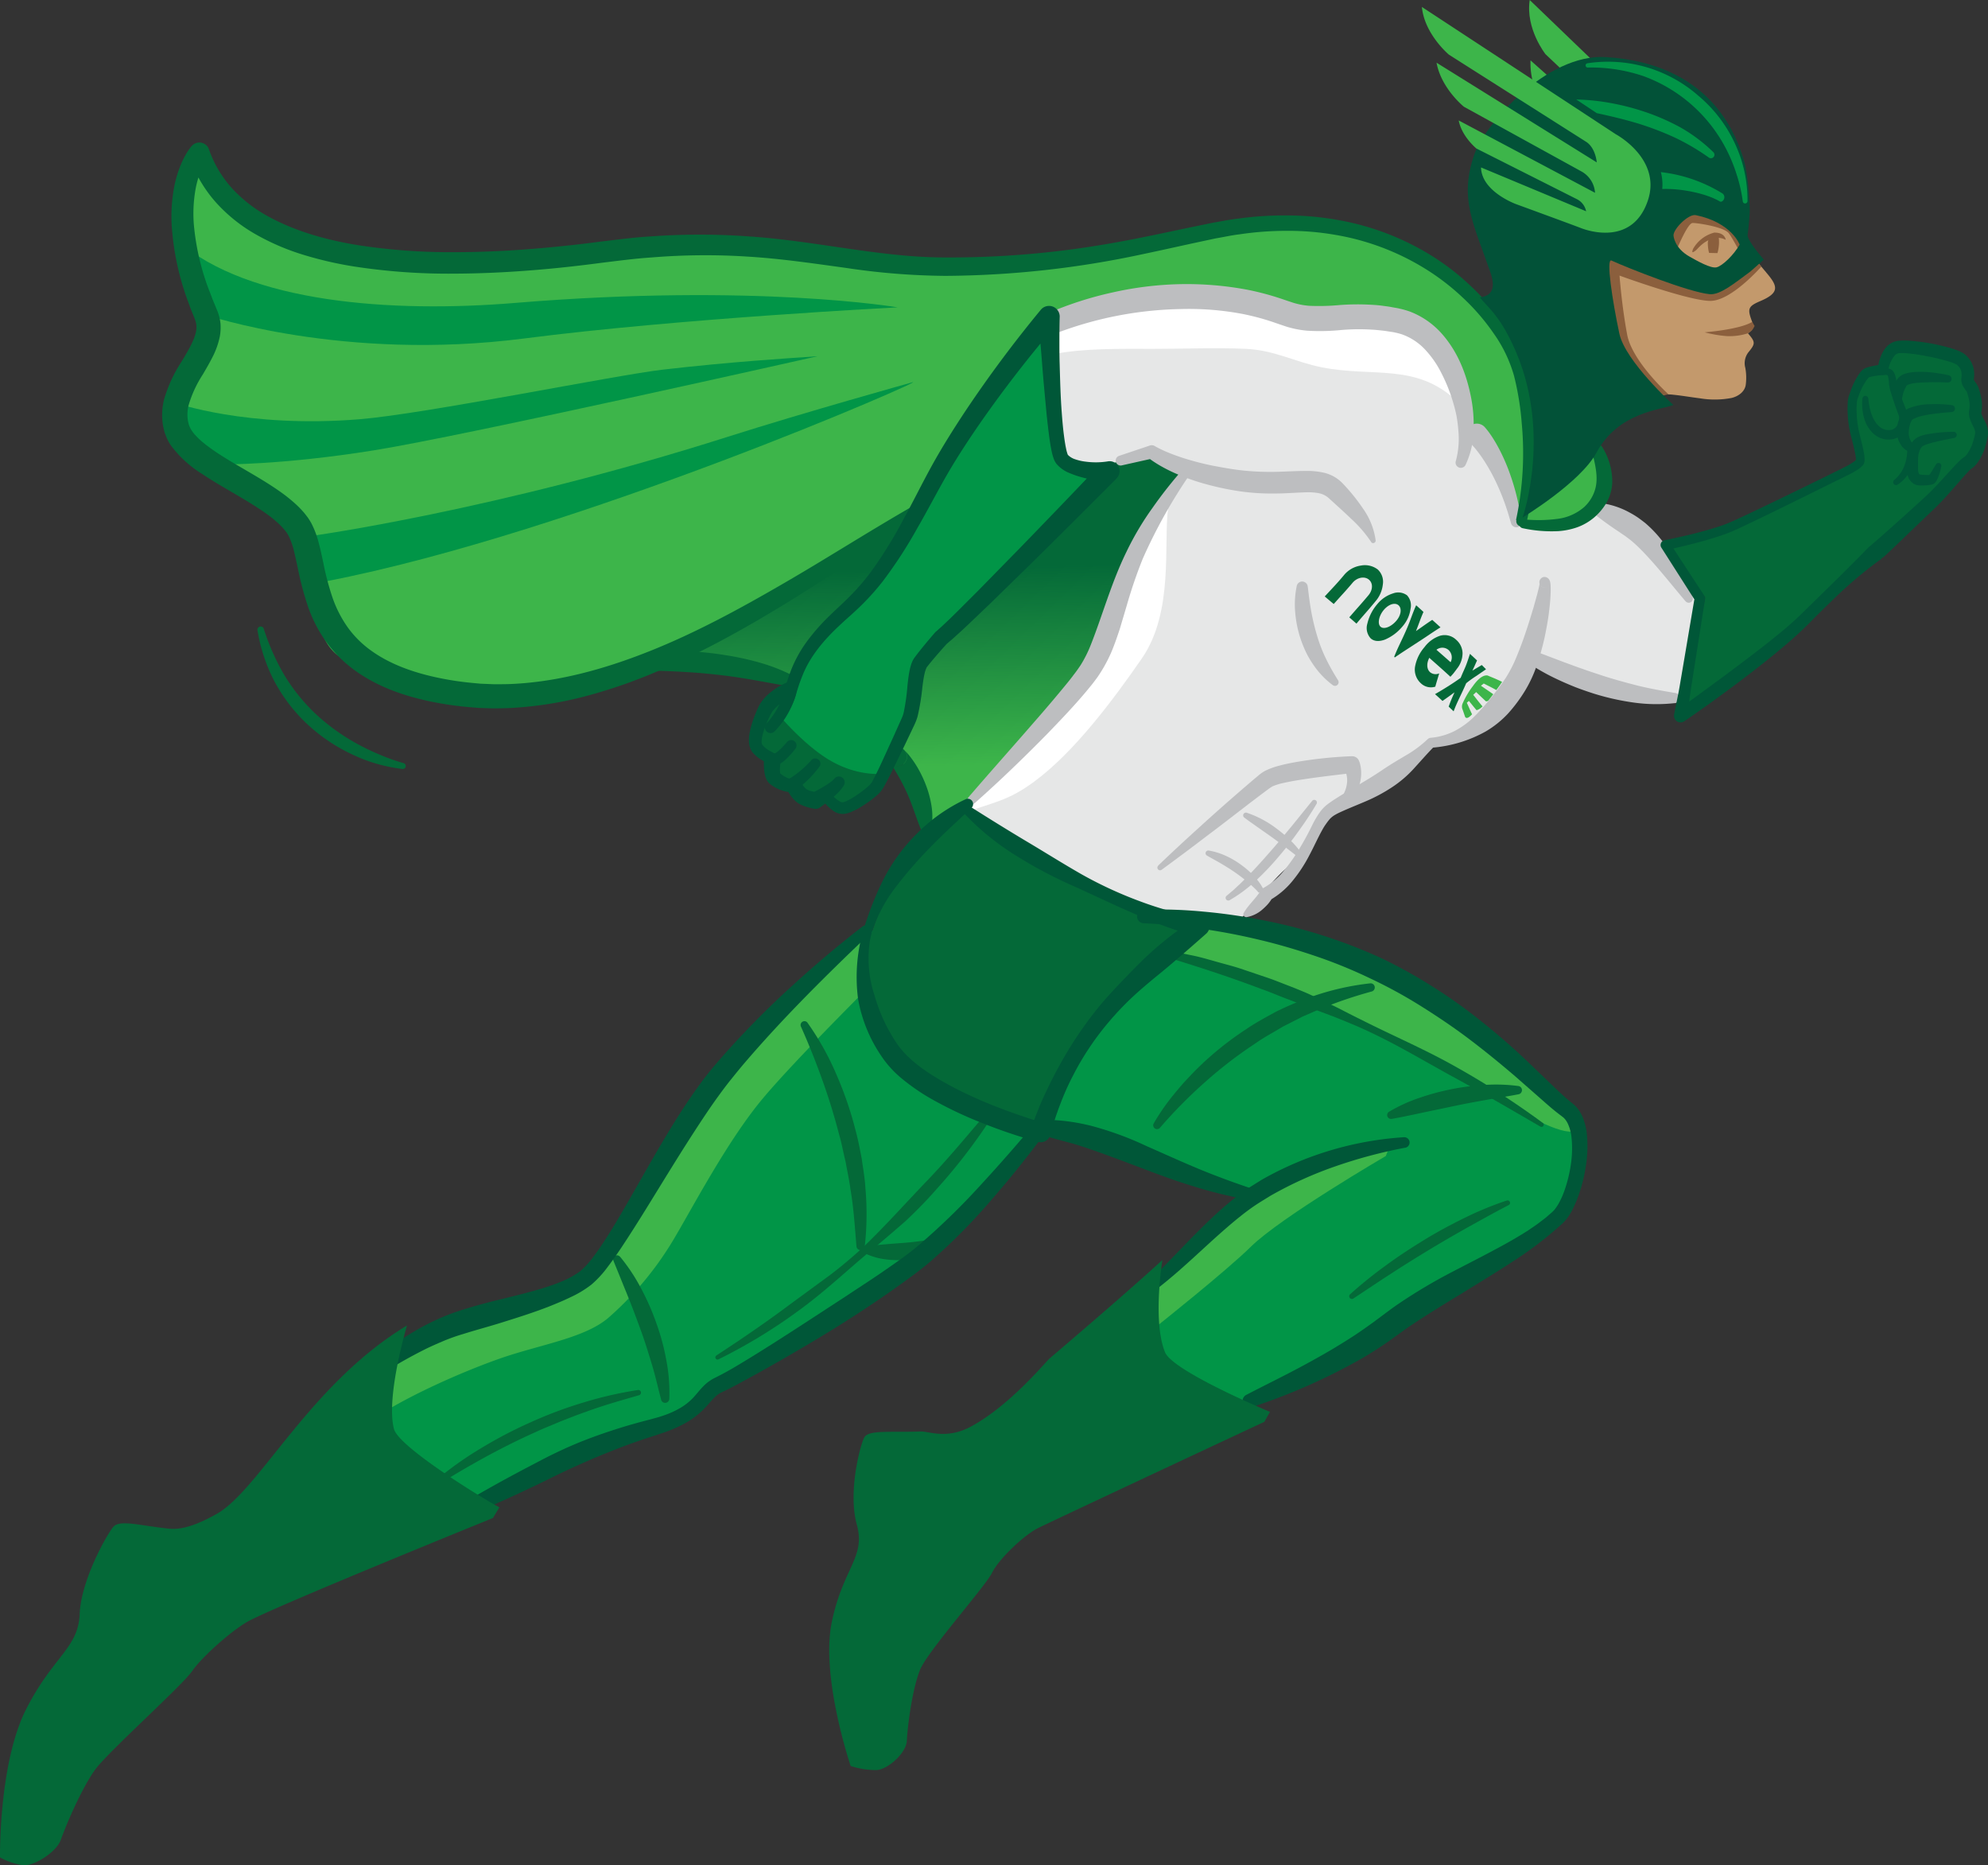 <svg xmlns="http://www.w3.org/2000/svg" xmlns:xlink="http://www.w3.org/1999/xlink" width="536.701" height="503.5" viewBox="0 0 536.701 503.5">
  <rect x="0" y="0" width="536.701" height="503.5" fill="#333333" stroke="none"/>
  <defs>
    <linearGradient id="linear-gradient" x1="0.5" y1="0.312" x2="0.52" y2="0.833" gradientUnits="objectBoundingBox">
      <stop offset="0" stop-color="#046938"/>
      <stop offset="1" stop-color="#046938" stop-opacity="0"/>
    </linearGradient>
    <linearGradient id="linear-gradient-2" x1="9.322" y1="26.143" x2="9.517" y2="26.122" gradientUnits="objectBoundingBox">
      <stop offset="0" stop-color="#019547"/>
      <stop offset="1" stop-color="#3db54a" stop-opacity="0"/>
    </linearGradient>
    <linearGradient id="linear-gradient-3" x1="0.792" y1="10.312" x2="0.441" y2="10.091" gradientUnits="objectBoundingBox">
      <stop offset="0" stop-color="#025238"/>
      <stop offset="1" stop-color="#046938"/>
    </linearGradient>
    <linearGradient id="linear-gradient-4" x1="26.811" y1="58.432" x2="26.681" y2="57.901" xlink:href="#linear-gradient-2"/>
    <linearGradient id="linear-gradient-5" x1="31.478" y1="78.321" x2="31.373" y2="77.805" xlink:href="#linear-gradient-2"/>
    <linearGradient id="linear-gradient-6" x1="2.09" y1="15.805" x2="3.13" y2="15.805" xlink:href="#linear-gradient-3"/>
  </defs>
  <g id="Super_Novex_Running_CMYK" transform="translate(-0.007 -0.01)">
    <g id="fill" transform="translate(45.553 17.537)">
      <path id="Path_8" data-name="Path 8" d="M223.3,207.45s-23.667,18.854-33.3,29.56c-9.6,10.657-23.043,30.148-26.932,37.373-4.357,8.113-18.482,28-18.482,28l-13.154,6.829s-15.722,3.624-25.383,7.933-30.7,19.743-30.7,19.743l5.617,22.539,25.311,9.661s36.809-19.371,43.674-21.651,20.127-6,23.067-8.929,7.633-7.1,7.633-7.1,34.037-19.515,43.506-26.32c21.195-15.23,43.122-43.062,43.122-43.062s-23.043-6.949-36.425-22.143c-14.1-16.01-7.561-32.428-7.561-32.428Z" transform="translate(-30.474 23.984)" fill="#019547"/>
      <path id="Path_9" data-name="Path 9" d="M231.513,212.655s-32.044,31.312-41.814,43.434c-10.273,12.734-20.283,32.692-24.675,39.389A87.237,87.237,0,0,1,148.8,314.272c-6.193,5.185-17.618,7.033-27.628,10.357s-33.436,13.118-42.282,21.987L76.44,336.331s11.894-14.966,29.464-19.119,34.241-10.513,40.169-16.562c3.228-3.288,21.363-35.585,41.321-59.72a191.121,191.121,0,0,1,35.993-33.16l8.125,4.9Z" transform="translate(-30.254 24.048)" fill="#3db54a"/>
      <path id="Path_10" data-name="Path 10" d="M262.865,105.565c-15.494,2.724-31.2,2.244-44.718,10.9-13.586,8.7-28.744,19.155-42.354,27.844-9.145,5.833-15.818,8.593-25.623,13.106,16.646-.564,40.037,4.717,55.207,18.182a43.082,43.082,0,0,1,14.582,28.336l7.189-5.1,8.7-6.6,28.216-32.7s6.565-19.515,13.6-34.6a95.289,95.289,0,0,1,11.2-18.4,2.634,2.634,0,0,1,.348-1.188c-6.793-4.225-19.863-.9-26.356.24Z" transform="translate(-15.496 3.128)" fill="#3db54a"/>
      <path id="Path_11" data-name="Path 11" d="M400.517,89.331c-10.489-20.295-27.424-32.344-53.167-34.517s-47.274,8.4-93.828,10.585c-24.015,1.128-46.386-7.621-72.946-6.817-34.421,1.056-72.718,12.23-106.466.132-11.282-4.045-18.6-12.6-28.552-24.435,0,0-5.053,9.361-4.177,19.215.756,8.557,7.549,16.922,6.565,26.932-.984,10.045-11.282,14.018-9.853,24.3,2.292,16.5,24.291,16.034,34.481,30.208,7.585,10.561,1.092,29.956,12.746,36.245a77.028,77.028,0,0,0,18.758,7.141c17.438,4.141,40.121.012,40.121.012a127.95,127.95,0,0,1,20.763-3.5,166.4,166.4,0,0,1,17.93-8.149,122.973,122.973,0,0,0,23.967-12.818c7.417-5.125,14.99-10.093,22.239-15.434,6.8-5.017,13.49-9.961,21.291-13.334,13.682-5.893,29.4-8.089,44.118-10.033,5.953-.792,14.714-1.788,20.295,1.728,11.125-10.861,59.648-34.169,60.116-33.52,6.265,2.652,10.333,8.569,11.69,15.206,2.1,11.257,5.461,12.038,8.389,16.538,3.3,5.065,7.825,15.59,7.825,15.59s6.145-24.927-2.292-41.262Z" transform="translate(-37.957 -10.678)" fill="#3db54a"/>
      <path id="Path_12" data-name="Path 12" d="M267.92,155.592c3-19.5,22.2-48.907,22.2-48.907s-7.081-5.269-9.241-4.729c-7.573,1.9-60.572,13.382-60.572,13.382L196.5,129.716l-35.945,21.735-13.094,6.841c.744-.012,11.077.6,11.858.6,21.9.108,44.046,6.361,63.008,44.706l10.441-7.789c3.36-5.713,34.349-34.913,35.165-40.217Z" transform="translate(-16.039 2.861)" fill="url(#linear-gradient)"/>
      <path id="Path_13" data-name="Path 13" d="M265.417,206.354s-7.153,16.514-10.141,20.979-9.769,15.146-13.826,18.855-10.9,10.333-11.546,13.01,2.64,3.3,2.64,3.3,39.125,10.477,53.539,16.538c4.069,1.7,5.869,2.664,5.869,2.664s-26.356,19.767-26.4,23.1c-.06,4-.4,13,.6,18,1.14,5.713,20.247,14.534,24.6,15.9,1.56.492,41.706-25.143,53.011-32.8,10.705-7.249,24.627-11.8,32.212-20.727,6.769-7.957,4.453-23.115,3.793-24.087-2.2-3.2-9.541-9.433-13.178-12.266s-34.181-24.5-48.955-30.472a174.292,174.292,0,0,0-52.207-12.026Z" transform="translate(0.446 23.76)" fill="#019547"/>
      <path id="Path_14" data-name="Path 14" d="M178.129,175.878c3.432-3.264,2.88-3.348,2.88-3.348,2.292-8.725,5.437-13.994,14.666-22.3,9.109-8.209,14.1-15.518,23.835-34C231.1,94.207,250.859,70.6,250.859,70.6s1.008,34.973,3.5,38.405,12.386,3.528,12.386,3.528-38.429,39.485-44.958,44.73c0,0-3.516,3.961-5.485,6.553s-1.284,11.75-3.216,15.9S205.637,196,204.4,197.613s-5.569,4.453-6.457,4.8-2.94,2.28-4.633,1.248a14.093,14.093,0,0,1-3.036-2.616s-2.868,1.932-4.513,1.452-4.909-3.336-4.909-3.336-3.949-1.332-4.8-2.868a19.552,19.552,0,0,1-1.332-4.969l-4.861-3.8L174.6,174.2l3.54,1.668Z" transform="translate(-11.555 -3.408)" fill="#046938"/>
      <path id="Path_15" data-name="Path 15" d="M188.566,190.964c-6.457-3.9-12.626-11.077-12.626-11.077a12.986,12.986,0,0,0,3.853-7.357c2.292-8.725,5.437-13.994,14.666-22.3,9.109-8.209,14.1-15.518,23.835-34,11.594-22.023,31.348-45.63,31.348-45.63s1.008,34.973,3.5,38.405,12.386,3.528,12.386,3.528-38.429,39.485-44.958,44.73c0,0-3.516,3.961-5.485,6.553s-1.284,11.75-3.216,15.9-6.349,13.3-7.585,14.918c0,0-7.321,1.392-15.722-3.684Z" transform="translate(-10.338 -3.408)" fill="url(#linear-gradient-2)"/>
      <path id="Path_16" data-name="Path 16" d="M415.261,148.29s-11.606-12.326-16.2-15.746-11.4-8.7-11.4-8.7l-9.745,4.345-11.966-.3-7.885-21.339-4.069-2.856-3.072-9.169s-6.853-15.374-12.614-18.494c-11.089-6-18.23-1.92-25.143-2.424s-14.918-2.712-22.947-4.021A175.572,175.572,0,0,0,264.8,67.975c-4.153.156-26.1,5.9-26.1,5.9s-.408,26.548,5.365,36.089c1.416,2.352,5.365,2.556,7.4,2.592,2.232.036,11.978-3.168,11.978-3.168l4.129-2.628s1.4,2.676,7.225,3.624-1.644,8.173-6.4,15c-4.465,6.409-14.474,37.661-14.474,37.661l-11.93,13.742s-23.823,25.023-23.4,28.8,23.859,16.5,23.859,16.5,21.963,9.745,28.06,11.546,19.947,1.8,19.947,1.8,9.577-11.762,12.77-14.366c2.736-2.232,10.981-15,14.114-16.562s14.126-7.705,17.282-10.693,6.781-7.549,9.7-7.693,13.778-4.981,15.6-8.593S367.039,162,367.039,162a94.8,94.8,0,0,0,20.787,9.541c10.081,2.988,21.135,2.9,22.947,3.3l4.5-26.548Z" transform="translate(-1.802 -3.939)" fill="#e6e7e7"/>
      <path id="Path_17" data-name="Path 17" d="M373.379,261.971c-1.272-1.536-2.484-3.733-3.6-4.729-3.444-3.048-16.634-15.35-25.239-22.131-9.4-7.4-29.86-17.546-37.925-20.391C285.479,207.256,268.5,206.8,268.5,206.8l-6.517,8.917s31.828,8.833,44.718,15.362c13.646,6.925,47.346,24.591,51.763,27.652,3.228,2.232,16.082,8.677,14.918,3.228Z" transform="translate(6.883 23.854)" fill="#3db54a"/>
      <path id="Path_18" data-name="Path 18" d="M364.353,109.26c.4-7.429-6.481-16.25-6.481-16.25l-3.276,1.5L341.25,122.4l7.909,1.932,10.2-2.292a23.317,23.317,0,0,0,5-12.77Z" transform="translate(22.75 1.078)" fill="#3db54a"/>
      <path id="Path_19" data-name="Path 19" d="M240.674,268.987c-63.933-18.506-43.962-54.079-43.962-54.079,7.609-24.723,25.635-32.428,25.635-32.428S256,208.655,287.3,213.732a113.009,113.009,0,0,0-22.947,19.047c-18.086,19.851-21.927,36.185-21.927,36.185" transform="translate(-6.771 18.986)" fill="url(#linear-gradient-3)"/>
      <path id="Path_20" data-name="Path 20" d="M322.354,260.494s-28.384,16.55-36.4,24.459c-6.637,6.553-25.6,21.615-25.6,21.615l-1.7-10.237s20.475-21.615,38.681-30.148,26.163-8.533,26.163-8.533l-1.14,2.844Z" transform="translate(6.217 34.032)" fill="#3db54a"/>
      <path id="Path_21" data-name="Path 21" d="M458.969,99.474c-.78-1.56-1.44-2.34-.888-3.228s-.108-2.664-.78-4.669-1.332-2.112-1.116-3.552-.108-5.113-2.112-6.673-13.838-3.925-17.066-3.252-3.841,6.589-3.841,6.589-2.352.324-3.48.432c-1.188.108-2.676,1.644-4.225,5.2s1.7,15.974,1.7,15.974.492,3.012-.072,3.444c-9.7,5.521-31.9,15.878-36.713,17.486-6.733,2.256-15.17,5.221-15.17,5.221l10.045,13.214-5.809,31.792s24.243-16.946,33.1-25.719c4.429-4.393,40.313-39.581,40.313-39.581a17.4,17.4,0,0,1,3.12-2.772c1.332-.768,2.448-3.781,3-5.785s.78-2.556,0-4.117Z" transform="translate(29.548 -1.93)" fill="#046938"/>
      <path id="Path_22" data-name="Path 22" d="M346.293,95.2c-11.173-10.765-22.743-6.637-36.809-9.421-7.189-1.428-12.77-4.633-20.4-4.981-8.245-.372-16.61,0-24.867,0-9.421,0-18.891-.216-27.424,1.476-4.657-25.335,80.675-13.034,95.089-7.657,9.481,3.528,13.358,9.181,14.4,20.583Z" transform="translate(1.805 -4.156)" fill="#fff"/>
      <path id="Path_23" data-name="Path 23" d="M271.965,114.2c-1.32,9.769,1.644,28.1-7.141,40.793-7.657,11.053-18.11,25.131-29.008,33.184-7.117,5.257-10.993,5.533-18.927,8.461,11.27-12.518,20.379-20.379,27.94-30.82,8.821-12.182,12.518-21.279,16.418-35.261,1.368-4.909,6.229-18.554,10.717-16.358Z" transform="translate(-2.142 5.271)" fill="#fff"/>
      <path id="Path_24" data-name="Path 24" d="M410.433,70.621c-2.388-2.784-4.717-5.641-6.841-8.605-1.428-1.992-1.092-2.592.636-4.273a2.878,2.878,0,0,0,.852-2.316c-1.344-4.561-2.772-9.1-4.369-13.586-.888-2.472-2.136-4.825-3.18-7.153.216-.024.444-.036.672-.048-5.533-8.713-15.338-14.294-24.435-19.8a1.8,1.8,0,0,1-.816.048c-8.521-1.488-16.178,3.444-23.055,7.621-7.993,4.849-15.182,12.014-17.558,21.435-2.064,8.161,1.752,17.39,4.177,24.567,2.016,5.953,3.036,11.786,6.841,16.886,5.917,2.736,10.393,6.457,15.974,10.3a138.635,138.635,0,0,0,20.631,11.342.351.351,0,0,1,.024-.108c.324-2.628,2.292-3.612,5.065-3.324,2.868.3,4.633.636,7.5,1a24.334,24.334,0,0,0,8.545-.1c1.908-.468,3.648-1.776,3.828-3.708a14.676,14.676,0,0,0-.132-4.4,4.815,4.815,0,0,1,.816-4.2c1.968-2.388,1.908-2.772-.1-5.137,1.56-1.2,1.68-1.6,1.044-3.324-1.212-3.276-1.032-3.961,2.232-5.353,5.377-2.28,4.813-4.057,1.632-7.765Z" transform="translate(20.848 -14.614)" fill="#c3996c"/>
      <path id="Path_25" data-name="Path 25" d="M376.9,95.092s-8.029-1.716-10.945-7-5.713-16.526-6.241-24.2c-.348-5.137,1.416-6.373,4.213-5.809s24.279,8.557,24.279,8.557l7.117-2.124,7.585-4.969.612.828s-7.981,9.157-13.658,9.253S365.238,62.8,365.238,62.8s.624,8.353,2.076,15.986c1.368,7.225,11.2,16.118,11.2,16.118a8.107,8.107,0,0,0-1.62.2Z" transform="translate(26.438 -5.937)" fill="#8b5f3d"/>
      <path id="Path_26" data-name="Path 26" d="M384.17,55.1c.036,2.088.564,3.817,1.3,4.069.828.276,1.584-1.488,1.716-3.937a9.8,9.8,0,0,0-.06-1.656c-.156-1.116-1.968-.54-2.712.456a2.259,2.259,0,0,0-.24,1.08Z" transform="translate(31.341 -6.938)" fill="#8b5f3d"/>
      <path id="Path_27" data-name="Path 27" d="M389.7,54.263s-.156-2-3.12-1.932a9.3,9.3,0,0,0-5.689,4.381c-.516,1.344.036.924.7.444s2.268-3,5.761-3.408a4.612,4.612,0,0,1,2.34.516Z" transform="translate(30.645 -7.065)" fill="#8b5f3d"/>
      <path id="Path_28" data-name="Path 28" d="M391.562,53.359c-1.644-1.632-8.773-2.664-9.637-2.568-1.6.168-5.3,9.769-5.3,9.769l-1.98-1.3.6-2.508,1.812-7.465,7.729-2.22s3.961.276,4.249.324,4.261,3.949,4.261,3.949,2.388,2.8,2.532,3.084,1.656,3.252,1.764,3.324a14.859,14.859,0,0,1-.6,2.1c0,.06-.912,1.344-.912,1.344s-3.576-6.913-4.513-7.849Z" transform="translate(29.434 -8.118)" fill="#8b5f3d"/>
      <path id="Path_29" data-name="Path 29" d="M39.92,54.14c19.2,16.8,57.812,19.563,91.212,16.8,64.857-5.353,103.214,1.2,103.214,1.2s-58.88,3-100.813,8.4c-48.907,6.3-85.967-6.385-85.967-6.385L39.92,54.14Z" transform="translate(-37.564 -6.703)" fill="#019547"/>
      <path id="Path_30" data-name="Path 30" d="M39.19,92.612s19.5,7.033,50.071,4.525c17.8-1.452,69.057-11.918,82.007-13.406,18.614-2.136,33-3,41.61-3.6,0,0-94.813,21.4-119.812,25.407s-41.2,3.8-41.2,3.8l-12-10.2-.66-6.529Z" transform="translate(-37.71 -1.5)" fill="#019547"/>
      <path id="Path_31" data-name="Path 31" d="M69.7,127.534s49.747-6.769,112.755-26.8c21.207-6.745,49.6-14.642,49.6-14.642s.192-.06.276-.084c5.833-1.728-90.648,40.637-158.289,53.719L69.7,127.534Z" transform="translate(-31.603 -0.334)" fill="#019547"/>
    </g>
    <g id="line" transform="translate(0.007 0.01)">
      <path id="Path_32" data-name="Path 32" d="M97.8,337.341a90.386,90.386,0,0,1,12.362-8.869,117.984,117.984,0,0,1,13.478-7.069,113.684,113.684,0,0,1,14.246-5.353,104.631,104.631,0,0,1,14.81-3.408.722.722,0,0,1,.828.6.731.731,0,0,1-.516.816h-.024c-4.813,1.392-9.613,2.736-14.294,4.465-2.352.8-4.657,1.752-6.985,2.64-2.28,1-4.621,1.872-6.865,2.952-4.549,2.028-9,4.273-13.37,6.649-4.357,2.4-8.713,4.9-12.854,7.633H98.6a.668.668,0,0,1-.816-1.056Z" transform="translate(19.516 62.565)" fill="#046938"/>
      <path id="Path_33" data-name="Path 33" d="M181.961,230.111a74.411,74.411,0,0,1,7.753,13.85,96.713,96.713,0,0,1,5.173,15c.7,2.556,1.2,5.161,1.7,7.765.36,2.628.852,5.233,1,7.9a78.625,78.625,0,0,1-.168,15.854,1.127,1.127,0,0,1-2.244-.012v-.06c-.432-5.149-.744-10.249-1.608-15.3-.324-2.532-.9-5.029-1.332-7.537-.624-2.472-1.056-4.993-1.776-7.441q-1.926-7.417-4.525-14.654c-1.728-4.813-3.636-9.613-5.725-14.282l-.024-.048a1.038,1.038,0,0,1,1.788-1.032Z" transform="translate(36.039 45.962)" fill="#046938"/>
      <path id="Path_34" data-name="Path 34" d="M139.778,282.7a49.681,49.681,0,0,1,5.713,8.617,67.443,67.443,0,0,1,4.141,9.445,62.01,62.01,0,0,1,2.676,10,46.563,46.563,0,0,1,.792,10.321,1.129,1.129,0,0,1-2.22.252v-.048c-.852-3.24-1.56-6.445-2.52-9.6s-1.92-6.289-3.06-9.373q-1.674-4.645-3.528-9.253l-3.757-9.241v-.036a1.019,1.019,0,0,1,.564-1.356,1.03,1.03,0,0,1,1.188.3Z" transform="translate(27.599 56.502)" fill="#046938"/>
      <path id="Path_35" data-name="Path 35" d="M161.208,315.913c6.913-4.513,13.742-9.181,20.343-14.138l10-7.321a115.8,115.8,0,0,0,9.493-7.969c5.965-5.737,11.438-11.918,17.15-17.846,5.7-5.953,10.933-12.314,16.31-18.614l.024-.024a.872.872,0,0,1,1.224-.1.885.885,0,0,1,.168,1.14,152.787,152.787,0,0,1-15.206,19.9,118.788,118.788,0,0,1-8.749,8.977c-3.156,2.736-6.325,5.473-9.553,8.1-6.385,5.341-12.458,11.089-19.251,15.974a144.112,144.112,0,0,1-21.4,12.974.587.587,0,0,1-.576-1.02h.024Z" transform="translate(32.201 49.967)" fill="#046938"/>
      <path id="Path_36" data-name="Path 36" d="M219.24,210.563c-11.666,11.113-23.127,22.455-33.508,34.577-1.3,1.512-2.544,3.06-3.793,4.609s-2.4,3.1-3.552,4.693c-2.316,3.192-4.5,6.529-6.673,9.877-4.345,6.721-8.521,13.61-12.782,20.5-2.136,3.444-4.309,6.877-6.577,10.3-1.14,1.7-2.316,3.4-3.588,5.077a28.9,28.9,0,0,1-4.465,4.885,28.514,28.514,0,0,1-5.677,3.432c-1.92.936-3.865,1.728-5.785,2.5-3.865,1.512-7.765,2.76-11.642,3.973-3.853,1.248-7.753,2.256-11.474,3.432a51.851,51.851,0,0,0-5.425,1.92c-1.776.768-3.564,1.524-5.3,2.412a126.33,126.33,0,0,0-20.055,12.578h-.024A1.2,1.2,0,0,1,77.2,335.1a1.225,1.225,0,0,1,.036-1.524,65.759,65.759,0,0,1,8.893-8.641,79.923,79.923,0,0,1,10.2-7.129c1.8-1.068,3.648-2.064,5.557-2.952a60.638,60.638,0,0,1,5.893-2.4c3.961-1.32,7.873-2.388,11.8-3.324,3.913-.96,7.789-1.908,11.558-3.048a53.772,53.772,0,0,0,5.473-1.98,22.521,22.521,0,0,0,4.741-2.7A24.067,24.067,0,0,0,145,297.322c1.164-1.548,2.256-3.192,3.336-4.873,2.148-3.336,4.165-6.817,6.169-10.309,4.021-6.985,7.945-14.078,12.254-21,2.16-3.468,4.417-6.877,6.865-10.213,1.2-1.668,2.52-3.312,3.853-4.9,1.332-1.56,2.676-3.108,4.057-4.621a242.2,242.2,0,0,1,17.294-17.282q9-8.227,18.638-15.686a1.385,1.385,0,0,1,1.8,2.1Z" transform="translate(15.394 41.651)" fill="#005738"/>
      <path id="Path_37" data-name="Path 37" d="M147.036,146.615a86.526,86.526,0,0,1,19.851.936,76.763,76.763,0,0,1,9.721,2.148,49.742,49.742,0,0,1,9.241,3.757,1.444,1.444,0,0,1-.948,2.688h0l-9.4-1.716c-3.12-.54-6.229-1.056-9.373-1.428s-6.289-.672-9.445-.864-6.313-.336-9.469-.384h-.024a2.574,2.574,0,0,1-2.532-2.616,2.6,2.6,0,0,1,2.388-2.532Z" transform="translate(28.946 29.293)" fill="#046938"/>
      <path id="Path_38" data-name="Path 38" d="M200.6,172.543l-.036-.024h0a1.849,1.849,0,0,0,.252.2,2.376,2.376,0,0,0,.48.276,2.6,2.6,0,0,0,2.412-.2,2.567,2.567,0,0,0,1.008-1.224,2.6,2.6,0,0,0-.156-2.244,1.5,1.5,0,0,0-.2-.3h.012l.048.06.252.264c.168.18.324.372.492.552.324.372.624.756.912,1.152a27.178,27.178,0,0,1,1.608,2.412,32.253,32.253,0,0,1,2.46,5.209,27.084,27.084,0,0,1,1.416,5.569,17.7,17.7,0,0,1-.108,5.737,1.479,1.479,0,0,1-1.74,1.164,1.462,1.462,0,0,1-1.08-.888v-.048c-.7-1.668-1.224-3.264-1.8-4.849s-1.128-3.132-1.812-4.645a49.2,49.2,0,0,0-2.22-4.429c-.4-.72-.828-1.428-1.248-2.124l-.66-1.032-.336-.5-.168-.252-.048-.072-.036-.048-.024-.024h0a3.52,3.52,0,0,1-.2-.312,2.578,2.578,0,0,1,.816-3.468,2.63,2.63,0,0,1,1.332-.42,2.679,2.679,0,0,1,1.1.228,3.438,3.438,0,0,1,.5.288,1.811,1.811,0,0,1,.264.228l.024.024.084.084a2.572,2.572,0,0,1-3.408,3.816l-.192-.144Z" transform="translate(39.966 33.621)" fill="#046938"/>
      <path id="Path_39" data-name="Path 39" d="M346.524,271.286c-3.612,1.86-7.189,3.864-10.741,5.833-3.552,2-7.081,4.021-10.561,6.133s-6.949,4.249-10.357,6.481c-3.432,2.208-6.8,4.489-10.225,6.745h0a.72.72,0,0,1-1.008-.2.732.732,0,0,1,.12-.948,117.5,117.5,0,0,1,9.637-7.765c3.324-2.46,6.793-4.7,10.309-6.865s7.165-4.116,10.873-5.941a90.385,90.385,0,0,1,11.474-4.729.672.672,0,0,1,.852.432.664.664,0,0,1-.336.8h-.024Z" transform="translate(60.741 54.029)" fill="#046938"/>
      <path id="Path_40" data-name="Path 40" d="M259.542,259.011a58.263,58.263,0,0,1,5.089-7.417c.936-1.164,1.908-2.292,2.88-3.432,1.02-1.092,2.04-2.2,3.084-3.264a84.93,84.93,0,0,1,13.922-11.342c2.472-1.7,5.137-3.12,7.765-4.573a82.778,82.778,0,0,1,8.269-3.6,71.206,71.206,0,0,1,17.414-4.2,1.12,1.12,0,0,1,.468,2.184l-.072.024a116.39,116.39,0,0,0-16.286,5.749l-1.968.852c-.66.276-1.272.66-1.92.96l-3.828,1.944c-2.436,1.5-4.993,2.808-7.321,4.477A115.861,115.861,0,0,0,273.4,247.849a130.287,130.287,0,0,0-12.134,12.29l-.036.048A1.039,1.039,0,0,1,259.542,259Z" transform="translate(51.914 44.258)" fill="#046938"/>
      <path id="Path_41" data-name="Path 41" d="M97.081,179.373a43.14,43.14,0,0,1-13.838-4.045,47,47,0,0,1-11.99-8.161,44.667,44.667,0,0,1-8.809-11.558,45.779,45.779,0,0,1-4.513-13.67.872.872,0,0,1,1.692-.408h0a61.853,61.853,0,0,0,5.569,12.53,50.151,50.151,0,0,0,8.5,10.5A55.712,55.712,0,0,0,84.684,172.5a60.771,60.771,0,0,0,6.169,2.976,51.128,51.128,0,0,0,6.457,2.3l.06.024a.813.813,0,0,1,.552,1.008.8.8,0,0,1-.864.576Z" transform="translate(11.584 28.195)" fill="#046938"/>
      <path id="Path_42" data-name="Path 42" d="M312.567,251.273a43.067,43.067,0,0,1,8.233-3.756,66.145,66.145,0,0,1,17.63-3.48,46.324,46.324,0,0,1,9.025.3,1.132,1.132,0,0,1,.072,2.232h-.036c-2.892.576-5.749.96-8.605,1.5-2.844.5-5.677,1.02-8.509,1.62l-8.485,1.776c-2.832.612-5.7,1.224-8.557,1.74h-.048a1.048,1.048,0,0,1-1.224-.84,1.035,1.035,0,0,1,.492-1.08Z" transform="translate(62.45 48.815)" fill="#046938"/>
      <path id="Path_43" data-name="Path 43" d="M195.3,280.763c1.692-.3,3.4-.456,5.041-.588,1.656-.156,3.288-.252,4.9-.384s3.192-.312,4.777-.528c1.572-.252,3.1-.564,4.741-.924l.084-.024a1.144,1.144,0,0,1,1.368.876,1.169,1.169,0,0,1-.324,1.08,14.149,14.149,0,0,1-4.837,2.9,23.038,23.038,0,0,1-5.4,1.188,24.084,24.084,0,0,1-5.425-.108,17.982,17.982,0,0,1-5.257-1.452,1.07,1.07,0,0,1-.516-1.428,1.094,1.094,0,0,1,.78-.6h.072Z" transform="translate(38.891 55.69)" fill="#046938"/>
      <path id="Path_44" data-name="Path 44" d="M363.6,261.357c-8.089-4.7-16.19-9.421-24.411-13.886-8.185-4.513-16.238-9.361-24.831-13.094-2.148-.924-4.321-1.812-6.493-2.676l-6.565-2.472-6.541-2.5c-2.184-.828-4.321-1.776-6.529-2.52-8.725-3.336-17.594-6.157-26.548-8.917h-.024a.878.878,0,0,1-.576-1.092.867.867,0,0,1,1-.6c2.316.444,4.621.96,6.937,1.44,2.328.432,4.6,1.1,6.865,1.74,2.268.66,4.573,1.212,6.817,1.956l6.709,2.268c2.244.732,4.429,1.656,6.625,2.484,2.2.876,4.393,1.728,6.517,2.772l6.385,3.06c2.1,1.08,4.189,2.16,6.3,3.192,8.4,4.249,17.078,7.945,25.287,12.566a224.678,224.678,0,0,1,23.751,15.3.59.59,0,0,1-.648.984h-.012Z" transform="translate(52.242 42.74)" fill="#046938"/>
      <path id="Path_45" data-name="Path 45" d="M285.542,202.629s-.036.024-.06,0l-.144-.168c-.084-.108-.216-.252-.324-.372-.24-.252-.48-.5-.756-.756-.516-.5-1.068-.972-1.62-1.452-1.116-.936-2.28-1.824-3.468-2.652s-2.436-1.608-3.7-2.352-2.556-1.428-3.865-2.184l-.036-.024a.731.731,0,0,1-.276-1,.743.743,0,0,1,.768-.36,18.552,18.552,0,0,1,4.513,1.392,22.861,22.861,0,0,1,4.093,2.376,24.429,24.429,0,0,1,3.577,3.108,17.575,17.575,0,0,1,1.524,1.848,10.068,10.068,0,0,1,.66,1.032,5.146,5.146,0,0,1,.3.576l.132.336a2.392,2.392,0,0,1,.108.54.272.272,0,0,1-.24.3h-.072l-1.14-.192Z" transform="translate(54.274 38.279)" fill="#bdbec0"/>
      <path id="Path_46" data-name="Path 46" d="M294.159,194.517c-2.3-1.788-4.645-3.588-7.021-5.293l-3.588-2.52c-1.188-.852-2.412-1.668-3.6-2.592h-.012a.746.746,0,0,1,.684-1.3,27.981,27.981,0,0,1,8.077,4.3,34.29,34.29,0,0,1,3.5,2.952,24.165,24.165,0,0,1,3.048,3.468.731.731,0,0,1-.18,1.02.738.738,0,0,1-.876-.024l-.024-.024Z" transform="translate(55.967 36.574)" fill="#bdbec0"/>
      <path id="Path_47" data-name="Path 47" d="M300.254,180.991c-1.488,2.544-3.12,4.969-4.837,7.345-1.692,2.388-3.5,4.693-5.413,6.925a72.948,72.948,0,0,1-6.085,6.409A38.021,38.021,0,0,1,276.779,207a.729.729,0,0,1-.984-.288.713.713,0,0,1,.156-.888l.036-.024c.54-.468,1.08-.924,1.632-1.38s1.044-.984,1.572-1.452,1.032-.984,1.536-1.488,1.008-1.008,1.5-1.536c2-2.052,3.9-4.213,5.8-6.373s3.72-4.4,5.569-6.625l5.461-6.757h0a.727.727,0,0,1,1.2.816Z" transform="translate(55.176 35.998)" fill="#bdbec0"/>
      <path id="Path_48" data-name="Path 48" d="M257.5,204.632a126.048,126.048,0,0,1,16.382.528,150.117,150.117,0,0,1,16.178,2.364,141.31,141.31,0,0,1,31.252,9.985,131.651,131.651,0,0,1,14.426,7.981,137.955,137.955,0,0,1,13.334,9.541c4.273,3.4,8.377,7,12.29,10.729l5.833,5.6c1.92,1.836,3.865,3.732,5.773,5.257.18.144.624.5.96.8a12.071,12.071,0,0,1,.912,1.02,10.089,10.089,0,0,1,1.26,2.22,16.587,16.587,0,0,1,1.116,4.5,33.05,33.05,0,0,1-.264,8.593,41.521,41.521,0,0,1-2.052,8.209,32.038,32.038,0,0,1-1.752,3.973,15.411,15.411,0,0,1-1.224,1.944,10.908,10.908,0,0,1-1.62,1.74,99.042,99.042,0,0,1-13.166,10.021c-4.549,3-9.181,5.773-13.718,8.593-4.561,2.772-9.085,5.521-13.418,8.437-1.1.708-2.148,1.476-3.2,2.232l-3.312,2.388c-2.28,1.56-4.609,3.06-6.985,4.453A162.133,162.133,0,0,1,286.66,338.93a1.8,1.8,0,0,1-2.292-1.128,1.828,1.828,0,0,1,.876-2.2c4.777-2.484,9.589-4.825,14.27-7.321s9.277-5.089,13.682-7.921c2.22-1.392,4.345-2.916,6.457-4.429l3.18-2.376c1.116-.828,2.232-1.656,3.372-2.436a145.4,145.4,0,0,1,14.054-8.413c4.789-2.5,9.577-4.909,14.222-7.453q3.492-1.908,6.817-4.009c1.056-.744,2.184-1.44,3.192-2.244l1.548-1.176,1.452-1.26a7.443,7.443,0,0,0,1.152-1.164,13.6,13.6,0,0,0,.948-1.44,22.043,22.043,0,0,0,1.524-3.372,37.083,37.083,0,0,0,1.812-7.4,28.874,28.874,0,0,0,.108-7.465,11.725,11.725,0,0,0-.924-3.276,5.78,5.78,0,0,0-.768-1.248,5.607,5.607,0,0,0-.444-.468l-.6-.468c-2.352-1.74-4.321-3.552-6.361-5.341l-6.037-5.293c-4.045-3.468-8.149-6.817-12.362-10.009s-8.593-6.133-13.046-8.929a129.336,129.336,0,0,0-13.8-7.537,131.475,131.475,0,0,0-14.57-5.953c-4.981-1.692-10.045-3.2-15.182-4.417a169.18,169.18,0,0,0-31.336-4.5h-.084a1.82,1.82,0,0,1,.012-3.636Z" transform="translate(51.188 40.933)" fill="#005738"/>
      <path id="Path_49" data-name="Path 49" d="M327.514,258.635a131.725,131.725,0,0,0-18.722,5,104.393,104.393,0,0,0-17.522,7.933c-1.344.84-2.736,1.656-4.045,2.532s-2.58,1.812-3.828,2.808c-2.508,1.98-4.957,4.129-7.381,6.313-4.849,4.381-9.625,8.977-14.93,13.118a1.538,1.538,0,0,1-2.016-2.316h.024c4.669-4.525,9.085-9.409,13.85-14.066,2.364-2.34,4.825-4.633,7.453-6.793,1.308-1.08,2.652-2.136,4.093-3.108s2.88-1.836,4.321-2.748a89.163,89.163,0,0,1,38.477-11.522,1.435,1.435,0,0,1,.336,2.844h-.072Z" transform="translate(51.752 51.187)" fill="#005738"/>
      <path id="Path_50" data-name="Path 50" d="M291.125,273.49a116.808,116.808,0,0,1-15.35-3.744c-5.041-1.524-9.961-3.4-14.8-5.233s-9.589-3.624-14.318-5.221c-1.188-.384-2.364-.756-3.564-1.1l-3.648-.972c-1.248-.336-2.5-.708-3.733-1.08-.612-.2-1.236-.384-1.836-.588l-.9-.3-.432-.144-.192-.072a.148.148,0,0,0-.06-.024c-.012,0,0,0,0-.012h.1a2.843,2.843,0,0,0,.276-.072,1.48,1.48,0,0,1-.936-2.808c.2-.06.324-.072.3-.072h.084l.1-.024h.132l.18-.036.3-.036c.192-.024.36-.024.54-.036l1.032-.048c.684-.036,1.344,0,2.016,0,1.332.036,2.64.108,3.949.228a55.656,55.656,0,0,1,7.969,1.38,86.953,86.953,0,0,1,14.93,5.449c4.765,2.1,9.445,4.225,14.174,6.2,4.741,1.956,9.541,3.721,14.426,5.353a1.54,1.54,0,0,1,.984,1.956,1.566,1.566,0,0,1-1.728,1.044Z" transform="translate(46.171 50.398)" fill="#005738"/>
      <path id="Path_51" data-name="Path 51" d="M277.863,106.782a140.781,140.781,0,0,0-12.926,23.079,129.408,129.408,0,0,0-4.273,12.482l-1.92,6.481c-.732,2.172-1.464,4.369-2.412,6.541a39.515,39.515,0,0,1-3.552,6.349c-.708.984-1.428,1.944-2.172,2.82-.732.912-1.476,1.776-2.22,2.64-2.988,3.456-6.121,6.709-9.253,9.961-6.325,6.433-12.806,12.686-19.551,18.662a1.16,1.16,0,0,1-1.644-1.632h0c5.857-6.817,11.846-13.5,17.7-20.259,2.952-3.36,5.845-6.769,8.641-10.177.7-.852,1.392-1.716,2.028-2.58.684-.864,1.272-1.716,1.848-2.568a32.971,32.971,0,0,0,2.772-5.521c3.132-7.885,5.581-16.874,9.649-25.155a78.394,78.394,0,0,1,7.033-11.846,117.22,117.22,0,0,1,8.473-10.705,1.145,1.145,0,0,1,1.812,1.392l-.024.036Z" transform="translate(43.555 20.999)" fill="#bdbec0"/>
      <path id="Path_52" data-name="Path 52" d="M236.209,71.688a95.007,95.007,0,0,1,17.306-5.545,91.573,91.573,0,0,1,18.086-2.22,88.938,88.938,0,0,1,18.254,1.512A74.872,74.872,0,0,1,298.8,67.8l2.2.744c.612.192,1.212.42,1.824.576a19.433,19.433,0,0,0,3.732.648,59.914,59.914,0,0,0,8.305-.216,64.662,64.662,0,0,1,9.277-.012c.78.048,1.56.132,2.34.24s1.548.192,2.316.348c.792.156,1.476.228,2.352.456a22.974,22.974,0,0,1,2.508.72,21.978,21.978,0,0,1,8.449,5.749c4.525,4.993,6.829,11.089,8.053,17.126a37.951,37.951,0,0,1,.732,9.325,22.626,22.626,0,0,1-2.172,9.241,1.419,1.419,0,0,1-2.616-1.068l.036-.108a23.089,23.089,0,0,0,.66-8.041,38.717,38.717,0,0,0-.516-4.1,40.975,40.975,0,0,0-1.032-4.009,44.578,44.578,0,0,0-3.12-7.645,26.525,26.525,0,0,0-4.525-6.409,15.758,15.758,0,0,0-6.109-3.913,16.839,16.839,0,0,0-1.74-.456c-.552-.144-1.332-.216-1.992-.336-.684-.12-1.368-.192-2.052-.264s-1.368-.144-2.052-.18a57.218,57.218,0,0,0-8.353.072,57.615,57.615,0,0,1-9.313.2,26.921,26.921,0,0,1-4.945-.9c-.8-.216-1.584-.516-2.376-.768l-1.98-.684a65.955,65.955,0,0,0-8.1-2.16,78.2,78.2,0,0,0-16.838-1.332A99.346,99.346,0,0,0,238.4,77.1h0a2.912,2.912,0,0,1-2.172-5.4Z" transform="translate(46.924 12.779)" fill="#bdbec0"/>
      <path id="Path_53" data-name="Path 53" d="M251.928,103.008l8.293-2.784a1.544,1.544,0,0,1,1.224.108l.336.192h0a34.146,34.146,0,0,0,3.564,1.68c1.272.516,2.556.972,3.865,1.4a75,75,0,0,0,8.029,2.076c2.712.516,5.485,1.02,8.2,1.3a72.1,72.1,0,0,0,8.221.36c2.772-.036,5.545-.24,8.605-.252a20.549,20.549,0,0,1,4.969.492,10.16,10.16,0,0,1,4.969,2.82,51.308,51.308,0,0,1,5.593,6.925,19.246,19.246,0,0,1,3.36,8.509.673.673,0,0,1-.612.732.666.666,0,0,1-.624-.312v-.024A34.245,34.245,0,0,0,314.54,120c-1.98-1.9-4.1-3.793-6.145-5.665a5.783,5.783,0,0,0-2.508-1.224,15.724,15.724,0,0,0-3.589-.252c-2.676.072-5.641.336-8.605.324a60.775,60.775,0,0,1-8.965-.564,75.623,75.623,0,0,1-8.737-1.788,59.468,59.468,0,0,1-8.449-2.892,40.621,40.621,0,0,1-4.044-1.98c-.66-.36-1.308-.756-1.956-1.176a23.54,23.54,0,0,1-1.956-1.4h0l1.56.3-8.533,1.908a1.335,1.335,0,0,1-.72-2.568Z" transform="translate(50.228 20.033)" fill="#bdbec0"/>
      <path id="Path_54" data-name="Path 54" d="M334.955,96.371a19.547,19.547,0,0,1,1.212,1.536c.348.492.684.984.984,1.476.624.984,1.188,1.992,1.716,3.012a51.666,51.666,0,0,1,2.7,6.229,62.211,62.211,0,0,1,1.932,6.409c.276,1.08.48,2.172.732,3.24l.576,3.264a1.469,1.469,0,0,1-2.856.672l-.024-.072-.9-3.048c-.348-1-.648-2-1.032-2.988a61.388,61.388,0,0,0-2.472-5.773,50.082,50.082,0,0,0-3.072-5.365c-.564-.84-1.152-1.668-1.776-2.448-.3-.4-.624-.768-.948-1.128a11.322,11.322,0,0,0-.9-.924,2.923,2.923,0,0,1,3.732-4.5,3.456,3.456,0,0,1,.3.288l.084.1Z" transform="translate(65.997 19.061)" fill="#bdbec0"/>
      <path id="Path_55" data-name="Path 55" d="M383.734,160.624a44.237,44.237,0,0,1-10.982-.132,67.322,67.322,0,0,1-10.681-2.364c-1.728-.552-3.456-1.14-5.137-1.788-1.68-.672-3.348-1.38-4.981-2.16a57.334,57.334,0,0,1-9.385-5.509,1.594,1.594,0,0,1-.336-2.232,1.61,1.61,0,0,1,1.848-.552l.06.024,9.757,3.7c1.632.576,3.252,1.224,4.9,1.764,1.62.612,3.264,1.116,4.909,1.668,3.276,1.092,6.589,1.98,9.913,2.844,3.336.816,6.7,1.416,10.141,1.992h.06a1.395,1.395,0,0,1-.072,2.76Z" transform="translate(68.43 29.169)" fill="#bdbec0"/>
      <path id="Path_56" data-name="Path 56" d="M360.446,129.877a1.473,1.473,0,0,1,1.428.2,1.349,1.349,0,0,1,.24.216.954.954,0,0,1,.132.18c.036.06.072.132.108.192s.06.144.084.192l.036.1.048.192a3.869,3.869,0,0,1,.072.42c.024.216.036.408.048.576.012.348.024.672.024,1,0,.648-.036,1.272-.06,1.9-.06,1.248-.192,2.472-.336,3.7-.276,2.448-.732,4.873-1.236,7.3a71.575,71.575,0,0,1-1.992,7.213,34.945,34.945,0,0,1-3.252,7.141,41.436,41.436,0,0,1-4.561,6.157,26.634,26.634,0,0,1-6.1,4.921,35.583,35.583,0,0,1-14.7,4.4l.852-.408c-1.884,1.9-3.576,3.865-5.377,5.833a30.9,30.9,0,0,1-6.037,5.209,43.954,43.954,0,0,1-7.057,3.793c-2.364,1.02-4.8,1.968-7.021,3a15,15,0,0,0-1.524.8,6.078,6.078,0,0,0-1.176.948,14.652,14.652,0,0,0-1.068,1.38,13.528,13.528,0,0,0-.96,1.512c-1.224,2.184-2.292,4.6-3.528,6.913a39.259,39.259,0,0,1-4.369,6.721,21.929,21.929,0,0,1-6.349,5.461l.8-.816a10.705,10.705,0,0,1-.7,1.1,8.762,8.762,0,0,1-.72.9,17.691,17.691,0,0,1-1.62,1.536,8.627,8.627,0,0,1-3.985,1.836.791.791,0,0,1-.888-.648.74.74,0,0,1,.1-.5l.024-.036a12.345,12.345,0,0,1,1.176-1.692c.4-.516.816-1,1.212-1.464s.816-.924,1.164-1.4l.528-.7a5.4,5.4,0,0,0,.4-.612l.024-.048a1.785,1.785,0,0,1,.78-.768,18.524,18.524,0,0,0,5.353-4.441,49,49,0,0,0,4.285-6.025,76.582,76.582,0,0,0,3.66-6.745c.3-.564.648-1.248,1.008-1.812a17.216,17.216,0,0,1,1.176-1.752,9.411,9.411,0,0,1,1.644-1.668c.588-.48,1.176-.852,1.74-1.248,2.268-1.464,4.465-2.76,6.685-4.069,2.184-1.284,4.225-2.52,6.3-3.913,2.028-1.4,4.177-2.676,6.361-3.973a30.98,30.98,0,0,0,6.085-4.477h0a1.359,1.359,0,0,1,.852-.408,17.659,17.659,0,0,0,6.5-1.86,22.189,22.189,0,0,0,5.365-3.961,55.612,55.612,0,0,0,4.4-4.945q2.106-2.574,4.021-5.425a36.618,36.618,0,0,0,2.976-5.857c.864-2.112,1.7-4.3,2.424-6.529.768-2.22,1.44-4.477,2.124-6.745l.948-3.4.42-1.68.168-.792.06-.324s.012-.06.024-.036l.024.084.072.18s.06.1.084.144a1.82,1.82,0,0,0,.12.156.828.828,0,0,0,.216.192,1.359,1.359,0,0,0,.564.24,1.379,1.379,0,0,0,.768-.072,1.44,1.44,0,0,1-1.032-2.688Z" transform="translate(55.976 25.964)" fill="#bdbec0"/>
      <path id="Path_57" data-name="Path 57" d="M260.58,199.6q5.491-5.257,11.137-10.345c3.733-3.42,7.537-6.769,11.378-10.093l2.892-2.484,1.476-1.236a11.792,11.792,0,0,1,1.86-1.344,19.208,19.208,0,0,1,4.093-1.488c1.3-.36,2.58-.612,3.865-.852a114.166,114.166,0,0,1,15.326-1.656h.24a1.979,1.979,0,0,1,1.932,1.212,6.046,6.046,0,0,1,.312.936c.072.276.12.54.168.816a10.664,10.664,0,0,1-.336,4.681,10.991,10.991,0,0,1-1.26,2.712,14.812,14.812,0,0,1-1.776,2.232,1.139,1.139,0,0,1-1.812-1.356l.036-.072a11.8,11.8,0,0,0,1.008-2.076,8.414,8.414,0,0,0,.456-2.124,6.666,6.666,0,0,0-.168-2.028,5.551,5.551,0,0,0-.3-.924c-.072-.144-.12-.288-.192-.42-.06-.108-.168-.3-.168-.264l2.184,1.212c-4.945.6-9.961,1.152-14.81,1.956-1.212.192-2.412.432-3.564.684a16.058,16.058,0,0,0-3.084.936,10.709,10.709,0,0,0-1.248.828l-1.5,1.116-3.012,2.28c-4.009,3.072-7.993,6.181-12.05,9.217q-6.031,4.609-12.17,9.1a.721.721,0,0,1-.924-1.1Z" transform="translate(52.101 34.035)" fill="#bdbec0"/>
      <path id="Path_58" data-name="Path 58" d="M294.784,132.308c.24,2.148.54,4.429.924,6.6a60.722,60.722,0,0,0,1.548,6.445,40.223,40.223,0,0,0,2.364,6.157,56.594,56.594,0,0,0,3.3,5.893l.036.072a1,1,0,0,1-.348,1.356.976.976,0,0,1-1.1-.072,22.459,22.459,0,0,1-5.137-5.353,25.655,25.655,0,0,1-1.932-3.216,32.351,32.351,0,0,1-1.452-3.456,30.3,30.3,0,0,1-1.584-7.273,24.421,24.421,0,0,1,.384-7.453,1.5,1.5,0,0,1,2.964.144v.144Z" transform="translate(58.294 26.174)" fill="#bdbec0"/>
      <path id="Path_59" data-name="Path 59" d="M383.472,139.672c-3.973-4.669-7.693-9.481-11.714-13.61a39.923,39.923,0,0,0-3.072-2.856c-.54-.4-1.02-.792-1.608-1.2l-1.776-1.212a88.9,88.9,0,0,1-7.225-5.293h-.024a1.393,1.393,0,0,1,.936-2.46,21.787,21.787,0,0,1,9.361,2.676c.72.384,1.428.8,2.112,1.26s1.4,1.02,2.088,1.548a31.935,31.935,0,0,1,3.553,3.54,49.94,49.94,0,0,1,9.313,16.574,1.113,1.113,0,0,1-1.908,1.056l-.024-.024Z" transform="translate(71.56 22.614)" fill="#bdbec0"/>
      <path id="Path_60" data-name="Path 60" d="M364.127,100.622a17.645,17.645,0,0,1,2.748,9.721,12.288,12.288,0,0,1-1.512,5.293,15.469,15.469,0,0,1-3.444,4.117,14.788,14.788,0,0,1-4.6,2.628,19.323,19.323,0,0,1-4.993,1.008,36.744,36.744,0,0,1-9.649-.792,1.209,1.209,0,0,1,.336-2.388h.012a38.854,38.854,0,0,0,8.929-.12,13.43,13.43,0,0,0,7.393-3.252,10.42,10.42,0,0,0,2.3-3.144,9.9,9.9,0,0,0,.96-3.612c.192-2.556-.492-5.365-1.224-8.317h0a1.5,1.5,0,0,1,1.08-1.824,1.471,1.471,0,0,1,1.644.7Z" transform="translate(68.39 19.982)" fill="#046938"/>
      <path id="Path_61" data-name="Path 61" d="M401.99,133.964a86.038,86.038,0,0,0,1.548-26.031,76.345,76.345,0,0,0-2.076-12.854,37.2,37.2,0,0,0-5.473-11.438,58.872,58.872,0,0,0-8.437-9.769,63.152,63.152,0,0,0-10.261-7.849,67.511,67.511,0,0,0-24.1-9.037,73.982,73.982,0,0,0-12.926-1.08,85.463,85.463,0,0,0-12.974.948c-2.16.252-4.285.744-6.433,1.1l-6.493,1.392c-4.333.948-8.677,1.92-13.046,2.832a259.274,259.274,0,0,1-53.359,5.881,188.419,188.419,0,0,1-26.872-2.148c-8.833-1.212-17.546-2.5-26.283-3.036a176.931,176.931,0,0,0-26.212.216c-4.369.288-8.7.864-13.082,1.392-4.429.588-8.881,1.116-13.334,1.548-8.917.864-17.87,1.4-26.872,1.428a167.6,167.6,0,0,1-27.016-1.932,100.11,100.11,0,0,1-13.37-3.06A63.4,63.4,0,0,1,62.1,57.046a42.953,42.953,0,0,1-11.113-8.833,36.011,36.011,0,0,1-7.2-12.41l4.717.936h0s-.12.168-.192.276l-.264.42c-.18.3-.348.6-.516.924a18.113,18.113,0,0,0-.876,2.028,25.578,25.578,0,0,0-1.176,4.4,37.513,37.513,0,0,0-.444,9.373,66.127,66.127,0,0,0,4.513,18.783c.3.768.564,1.536.9,2.292l.972,2.364a12.652,12.652,0,0,1,.816,3.4,13.816,13.816,0,0,1-.18,3.4,21.474,21.474,0,0,1-2.016,5.653c-.84,1.656-1.728,3.168-2.58,4.621a31.4,31.4,0,0,0-3.829,8.281,10.119,10.119,0,0,0-.24,3.817,6.235,6.235,0,0,0,.168.924l.108.456a3.184,3.184,0,0,0,.132.36,6.331,6.331,0,0,0,.768,1.452c1.416,2.028,3.961,3.973,6.6,5.749,2.676,1.788,5.581,3.444,8.509,5.161s5.929,3.492,8.869,5.581a42.658,42.658,0,0,1,4.321,3.516,26.693,26.693,0,0,1,2.028,2.148c.324.4.636.816.948,1.224.324.48.624.96.888,1.428A25.163,25.163,0,0,1,78.8,140.3c.468,1.764.816,3.456,1.176,5.113a73.373,73.373,0,0,0,2.46,9.385,31.9,31.9,0,0,0,4.129,8.113,27.357,27.357,0,0,0,6.385,6.337c4.969,3.576,11.065,5.773,17.378,7.153a81.49,81.49,0,0,0,9.649,1.512l2.412.228,2.424.1c1.62.1,3.252.036,4.873.024,13.034-.408,25.971-3.949,38.309-8.869,12.386-4.921,24.231-11.354,35.885-18.11,11.678-6.745,23.079-14.066,34.877-20.847a1.8,1.8,0,0,1,1.872,3.072h0c-11.4,7.225-22.635,14.81-34.193,22-11.582,7.129-23.511,13.9-36.2,19.275a139.986,139.986,0,0,1-19.6,6.781,100.739,100.739,0,0,1-20.7,3.168c-1.764.036-3.516.12-5.281.036l-2.64-.084-2.64-.216a87.71,87.71,0,0,1-10.429-1.524c-6.889-1.44-13.862-3.781-19.995-8.077a34.839,34.839,0,0,1-8.041-7.837,36.912,36.912,0,0,1-5.113-9.889,82.575,82.575,0,0,1-2.7-10.249c-.36-1.656-.7-3.276-1.092-4.789a18.671,18.671,0,0,0-1.44-3.985c-.144-.264-.3-.5-.444-.732l-.612-.792c-.444-.516-.924-1.032-1.452-1.536a33.645,33.645,0,0,0-3.564-2.892c-2.58-1.836-5.425-3.528-8.329-5.233s-5.893-3.408-8.857-5.389a30.331,30.331,0,0,1-8.461-7.717,13.521,13.521,0,0,1-1.536-3.06c-.1-.276-.192-.576-.276-.852l-.18-.78a13.63,13.63,0,0,1-.264-1.584,17.3,17.3,0,0,1,.444-6.265A37.83,37.83,0,0,1,41.726,91.2c1.74-2.892,3.42-5.677,3.889-8.065a5.54,5.54,0,0,0-.228-3.18,5.293,5.293,0,0,0-.192-.516l-.24-.612-.492-1.212c-.336-.8-.624-1.632-.924-2.448a72.816,72.816,0,0,1-4.477-20.691,43.149,43.149,0,0,1,.756-10.861,31.133,31.133,0,0,1,1.62-5.353,25.4,25.4,0,0,1,1.224-2.592c.228-.432.492-.852.756-1.272.144-.216.276-.42.444-.636s.288-.4.576-.732h0a2.76,2.76,0,0,1,3.9-.288,2.8,2.8,0,0,1,.8,1.176v.048A30.819,30.819,0,0,0,55.324,44.4a37.643,37.643,0,0,0,9.721,7.573c7.345,4.045,15.746,6.4,24.279,7.789a162.671,162.671,0,0,0,26.079,1.9c8.773,0,17.558-.516,26.332-1.356q6.571-.63,13.142-1.5c4.441-.516,8.917-1.128,13.406-1.392a183.034,183.034,0,0,1,27.028.024c18.038,1.248,35.333,5.689,52.8,5.653A251,251,0,0,0,274.437,61.8c8.761-.876,17.45-2.28,26.115-4.021,4.333-.864,8.665-1.788,13.022-2.712l6.553-1.344c2.232-.372,4.453-.852,6.709-1.1a90.117,90.117,0,0,1,13.586-.876,78.155,78.155,0,0,1,13.586,1.248,71.161,71.161,0,0,1,25.419,9.769A65.926,65.926,0,0,1,390.192,71.2,62.431,62.431,0,0,1,399,81.673a40.335,40.335,0,0,1,5.8,12.554,78.336,78.336,0,0,1,2,13.454,88.957,88.957,0,0,1-1.968,26.944,1.394,1.394,0,0,1-1.692,1.032,1.417,1.417,0,0,1-1.044-1.68v-.024Z" transform="translate(7.292 6.407)" fill="#046938"/>
      <path id="Path_62" data-name="Path 62" d="M179.92,157.546a12.534,12.534,0,0,0-5.161,3.853c-.2.324-.516.936-.78,1.488s-.528,1.116-.756,1.68a20.044,20.044,0,0,0-1.116,3.36,7.338,7.338,0,0,0-.192,1.512,1.671,1.671,0,0,0,.228.96,7.182,7.182,0,0,0,2.472,1.836c.3.18.612.372.96.624l.132.1a.454.454,0,0,0-.1-.06,1.241,1.241,0,0,0-.252-.084c-.168-.012-.18,0-.18,0a3.684,3.684,0,0,0,1.056-.66,19.4,19.4,0,0,0,2.5-2.556l.036-.036a1.456,1.456,0,0,1,2.268,1.824,22.6,22.6,0,0,1-2.82,3.084,6.3,6.3,0,0,1-2.22,1.356,2.62,2.62,0,0,1-1.14.072,2.355,2.355,0,0,1-.708-.24,2.663,2.663,0,0,1-.3-.192l-.072-.048c-.18-.12-.432-.264-.684-.4a9.754,9.754,0,0,1-3.708-2.724,5.248,5.248,0,0,1-.9-2.7,10.461,10.461,0,0,1,.156-2.34,23.386,23.386,0,0,1,1.128-4.057c.228-.648.492-1.272.744-1.9a20.235,20.235,0,0,1,.948-1.98,12.946,12.946,0,0,1,3.12-3.36,19.11,19.11,0,0,1,3.732-2.268,2.091,2.091,0,0,1,1.788,3.781.091.091,0,0,0-.048.024l-.108.048Z" transform="translate(33.712 30.711)" fill="#005738"/>
      <path id="Path_63" data-name="Path 63" d="M176.33,171.964a12.816,12.816,0,0,0-.156,1.92,6.948,6.948,0,0,0,.036.78.334.334,0,0,0,.012.12v.036s-.024,0-.072-.084a.264.264,0,0,0-.072-.06l.036.048a5.653,5.653,0,0,0,1.344,1,7.094,7.094,0,0,0,.8.4c.132.048.252.1.36.132.048,0,.108.036.144.036h.06a.993.993,0,0,0-.24.024c-.192.036-.084.036,0,0s.216-.1.348-.156a9.224,9.224,0,0,0,.828-.516c.576-.384,1.14-.828,1.7-1.284a27.014,27.014,0,0,0,3.108-2.952l.036-.036a1.4,1.4,0,0,1,2.2,1.74,28.436,28.436,0,0,1-3.2,3.624c-.576.552-1.164,1.092-1.812,1.62-.324.264-.66.516-1.044.78a6.427,6.427,0,0,1-.66.384,3.574,3.574,0,0,1-1.08.36,1.858,1.858,0,0,1-.516,0l-.228-.024c-.156-.012-.276-.048-.42-.072-.264-.048-.5-.12-.732-.18a11.078,11.078,0,0,1-1.3-.48,9.424,9.424,0,0,1-2.448-1.512,3.475,3.475,0,0,1-.768-1.008,3.249,3.249,0,0,1-.216-.492,4.54,4.54,0,0,1-.144-.432,9.922,9.922,0,0,1-.288-1.476,17.669,17.669,0,0,1-.108-2.64,2.263,2.263,0,0,1,4.525.132,2.326,2.326,0,0,1-.024.288Z" transform="translate(34.385 33.887)" fill="#005738"/>
      <path id="Path_64" data-name="Path 64" d="M181.091,176.6c-.036-.1.036.06.06.108l.144.24a4.513,4.513,0,0,0,.372.5,5.492,5.492,0,0,0,.444.468c.1.108.1.06.132.12a1.183,1.183,0,0,0,.18.108,6.172,6.172,0,0,0,1.188.456,11.148,11.148,0,0,0,1.428.288h0l-1.4.288c.552-.264,1.14-.564,1.7-.864s1.128-.624,1.668-.948,1.068-.66,1.548-1.008a7.7,7.7,0,0,0,1.152-.972l.168-.192a1.578,1.578,0,0,1,2.556,1.824A9.422,9.422,0,0,1,190.86,179c-.528.528-1.068,1.02-1.608,1.476s-1.092.9-1.656,1.332-1.1.828-1.716,1.26a1.817,1.817,0,0,1-1.2.312l-.216-.024h0a14.106,14.106,0,0,1-2.124-.492,9.5,9.5,0,0,1-2.16-.948c-.18-.108-.384-.264-.576-.4-.18-.156-.432-.372-.54-.492a8.916,8.916,0,0,1-.768-.876,8.495,8.495,0,0,1-.672-1,4.823,4.823,0,0,1-.288-.552,5.506,5.506,0,0,1-.288-.72,2.118,2.118,0,0,1,4.045-1.26Z" transform="translate(35.409 34.948)" fill="#005738"/>
      <path id="Path_65" data-name="Path 65" d="M189.823,200.467a10.372,10.372,0,0,0,2.484,2.112,1.2,1.2,0,0,0,.864.2,3.519,3.519,0,0,0,1.212-.468,12.867,12.867,0,0,0,1.548-.84c.5-.312,1.008-.66,1.512-1.008a25.1,25.1,0,0,0,2.784-2.22,5,5,0,0,0,.5-.54,3.241,3.241,0,0,0,.36-.576c.276-.48.564-1.056.84-1.608.552-1.116,1.1-2.256,1.632-3.4l3.168-6.925,1.56-3.48.78-1.74a8.324,8.324,0,0,0,.492-1.488,58.3,58.3,0,0,0,1.008-7.285c.144-1.284.288-2.592.564-3.973a13.047,13.047,0,0,1,.636-2.208,6.157,6.157,0,0,1,.7-1.272l.612-.816c1.608-2.076,3.252-4.021,4.945-5.989a.687.687,0,0,1,.132-.132l.144-.12,1.392-1.236,1.416-1.332c.948-.876,1.884-1.824,2.82-2.736l5.593-5.581L240.6,134.494q11.035-11.36,21.963-22.851h0l2.052,4.945c-2.4-.456-4.561-.876-6.853-1.476a25.029,25.029,0,0,1-3.42-1.164,8.888,8.888,0,0,1-3.444-2.376,4.244,4.244,0,0,1-.42-.588c-.12-.216-.228-.42-.3-.588a9.762,9.762,0,0,1-.348-.972c-.18-.612-.312-1.176-.42-1.74-.228-1.128-.4-2.232-.552-3.324q-.432-3.294-.756-6.529c-.408-4.345-.828-8.665-1.164-13-.156-2.16-.336-4.333-.54-6.493l-.564-6.5h0l5.113,1.812a333.818,333.818,0,0,0-20.487,26.38c-3.168,4.573-6.241,9.217-9.025,14.006-2.748,4.741-5.353,9.817-8.185,14.714a121.776,121.776,0,0,1-9.349,14.39,65.792,65.792,0,0,1-5.785,6.481c-1.032,1.008-2.088,1.992-3.156,2.94-1.044.936-2.064,1.848-3.06,2.8-4,3.781-7.489,7.921-9.541,12.866-.5,1.236-.984,2.5-1.38,3.8-.216.636-.4,1.332-.588,2-.264.828-.516,1.44-.816,2.148a23.073,23.073,0,0,1-4.933,7.537,1.528,1.528,0,0,1-2.148-2.172l.036-.036a20.115,20.115,0,0,0,4.057-6.589c.24-.588.5-1.3.648-1.8.192-.684.348-1.356.564-2.052.4-1.392.888-2.772,1.416-4.141a34.6,34.6,0,0,1,4.333-7.717,55.623,55.623,0,0,1,5.749-6.541c1.02-1.008,2.076-1.992,3.1-2.952,1.008-.936,1.992-1.9,2.952-2.868a62.236,62.236,0,0,0,5.317-6.2,116.705,116.705,0,0,0,8.713-14.054c2.7-4.9,5.125-9.877,7.909-14.918,2.772-4.981,5.809-9.793,8.941-14.522a336.307,336.307,0,0,1,20.319-27.28,2.883,2.883,0,0,1,5.113,1.74v.06h0c-.072,2.136-.084,4.309-.084,6.457s0,4.309.072,6.469c.12,4.309.228,8.617.552,12.89.156,2.136.336,4.273.612,6.361.132,1.044.288,2.088.48,3.072.1.492.2.984.324,1.4.06.2.132.42.18.552a.749.749,0,0,0,.06.132c-.024-.036,0,0,.06.072a4.787,4.787,0,0,0,1.92,1.14,13.415,13.415,0,0,0,2.8.636,20.68,20.68,0,0,0,6.025-.072,2.689,2.689,0,0,1,2.5,4.417l-.456.516h0q-11.215,11.252-22.5,22.395l-11.366,11.1-5.761,5.5c-.972.912-1.932,1.824-2.94,2.724l-1.5,1.356-1.608,1.356.264-.252c-1.68,1.86-3.36,3.769-4.921,5.689l-.552.7a2.654,2.654,0,0,0-.216.4,8.378,8.378,0,0,0-.444,1.452c-.252,1.1-.42,2.328-.576,3.576a61.358,61.358,0,0,1-1.272,7.813,13.261,13.261,0,0,1-.768,2.112l-.816,1.728-1.644,3.456-3.348,6.9c-.564,1.152-1.14,2.292-1.752,3.444-.312.576-.6,1.14-.972,1.752a8.1,8.1,0,0,1-.7,1.008,9.192,9.192,0,0,1-.816.84,27.286,27.286,0,0,1-3.24,2.472c-.552.372-1.1.732-1.692,1.08-.3.18-.588.336-.948.516l-.888.4a6.613,6.613,0,0,1-2.4.708,4.376,4.376,0,0,1-2.748-.792,11.678,11.678,0,0,1-3.036-3.108,1.349,1.349,0,0,1,2.124-1.656l.072.084Z" transform="translate(34.43 13.762)" fill="#005738"/>
      <path id="Path_66" data-name="Path 66" d="M432.706,135.851a116.127,116.127,0,0,0-12.914,10.993c-2.04,1.968-4.069,3.961-6.049,5.989-2.04,2.052-4.213,4.021-6.385,5.869-4.369,3.732-8.881,7.225-13.454,10.657s-9.193,6.745-13.91,9.985l-.036.024a1.788,1.788,0,0,1-2.472-.456,1.833,1.833,0,0,1-.288-1.332c.48-2.628,1.1-5.245,1.536-7.885l1.344-7.921,2.676-15.842.2.984-9.205-14.426h0a1.311,1.311,0,0,1,.4-1.8,1.44,1.44,0,0,1,.444-.18c3.516-.708,7.057-1.512,10.525-2.46,1.728-.48,3.456-.984,5.125-1.572s3.252-1.32,4.909-2.088c6.565-3.072,13.094-6.265,19.623-9.445l4.9-2.4,2.436-1.212,1.212-.612c.42-.2.744-.372,1.14-.612.372-.216.744-.444,1.08-.684a4.242,4.242,0,0,0,.78-.636c-.084.156-.06.156-.048,0s0-.324-.012-.516a12.437,12.437,0,0,0-.192-1.236c-.336-1.7-.816-3.456-1.26-5.233a29.345,29.345,0,0,1-.756-5.641,25.243,25.243,0,0,1,.024-2.856,7.135,7.135,0,0,1,.264-1.632q.216-.666.468-1.332a19.432,19.432,0,0,1,2.676-5.221,5.5,5.5,0,0,1,.648-.648,4.164,4.164,0,0,1,.48-.324l.312-.144.2-.072a13.629,13.629,0,0,1,1.476-.4c.948-.2,1.848-.36,2.808-.492l-1.248,1.236a13.686,13.686,0,0,1,.708-3.06,8.37,8.37,0,0,1,1.692-2.94,5.413,5.413,0,0,1,1.608-1.176,5.566,5.566,0,0,1,1.884-.456,19.713,19.713,0,0,1,3.048.036,53.911,53.911,0,0,1,11.329,2.136c.468.156.948.312,1.44.516a7.869,7.869,0,0,1,1.644.864,6.908,6.908,0,0,1,2.244,2.964,7.3,7.3,0,0,1,.384,3.588l-.048.348a.42.42,0,0,0,.024.12,6.731,6.731,0,0,0,.588.888,7.876,7.876,0,0,1,.5.828,3.463,3.463,0,0,1,.216.528l.12.36c.156.48.288.96.408,1.464a12.07,12.07,0,0,1,.36,3.216,7,7,0,0,1-.072.852l-.06.42c-.024.108-.072.36-.06.3a1.852,1.852,0,0,0,.132.564,11.227,11.227,0,0,0,.492,1.08c.216.42.4.744.66,1.308a6.122,6.122,0,0,1,.4,3.769,24.4,24.4,0,0,1-.768,2.964,15.939,15.939,0,0,1-1.32,2.88,10.868,10.868,0,0,1-.972,1.392,6.982,6.982,0,0,1-.66.684c-.144.12-.264.228-.42.336l-.24.168-.108.072h-.012s-.444.42-.708.7l-.9.972-1.824,2.076c-1.224,1.4-2.448,2.82-3.745,4.225q-.972,1.044-2.016,2.088l-2.028,1.944-4.045,3.865-4.033,3.877-2.028,1.932c-.708.66-1.308,1.248-2.136,1.98a2.313,2.313,0,1,1-3.06-3.468.261.261,0,0,1,.06-.048l.084-.072c.576-.48,1.344-1.152,2.016-1.74l2.088-1.848,4.165-3.72,4.129-3.745,2.04-1.872c.648-.612,1.284-1.236,1.908-1.884,1.26-1.308,2.5-2.676,3.756-4.057l1.908-2.076,1.02-1.056a9.509,9.509,0,0,1,1.368-1.176l.168-.108.048-.024a.951.951,0,0,1,.132-.1,3.814,3.814,0,0,0,.312-.312,6.813,6.813,0,0,0,.648-.888,12.132,12.132,0,0,0,1.056-2.172,22.129,22.129,0,0,0,.684-2.424,2.58,2.58,0,0,0-.1-1.7l-.576-1.2a12.435,12.435,0,0,1-.624-1.476,4.59,4.59,0,0,1-.252-2.172l.108-.648c.024-.18.036-.36.048-.54a8.8,8.8,0,0,0-.264-2.316c-.1-.408-.216-.816-.336-1.224l-.1-.3a1.133,1.133,0,0,0-.048-.12,3.2,3.2,0,0,0-.228-.36,7.845,7.845,0,0,1-.936-1.44,3.685,3.685,0,0,1-.324-1.224,5.64,5.64,0,0,1,0-.636l.048-.408a3.963,3.963,0,0,0-.216-1.908,3.329,3.329,0,0,0-1.116-1.4,5.781,5.781,0,0,0-.84-.4c-.372-.144-.792-.276-1.2-.408a51.04,51.04,0,0,0-5.221-1.3c-1.776-.348-3.565-.684-5.329-.864a18.764,18.764,0,0,0-2.532-.132,2.631,2.631,0,0,0-.828.12,2.16,2.16,0,0,0-.66.42,8.192,8.192,0,0,0-1.836,4.153l-.024.108a1.351,1.351,0,0,1-1.236,1.116c-.852.072-1.752.168-2.58.312a10.781,10.781,0,0,0-1.164.252l-.12.036h0a.386.386,0,0,1-.084.048,2.371,2.371,0,0,0-.312.3,16.321,16.321,0,0,0-2.364,4.4c-.156.408-.3.828-.444,1.236a4.727,4.727,0,0,0-.156,1.056,23.185,23.185,0,0,0-.036,2.592,27.1,27.1,0,0,0,.648,5.161c.432,1.752.9,3.516,1.26,5.377a13.452,13.452,0,0,1,.2,1.464,4.837,4.837,0,0,1,.012.84,1.981,1.981,0,0,1-.084.54,1.793,1.793,0,0,1-.348.732,5.982,5.982,0,0,1-1.3,1.116c-.408.276-.816.528-1.236.768-.384.228-.876.48-1.272.672l-1.224.6-2.448,1.2-4.885,2.424c-6.517,3.216-13.034,6.445-19.623,9.565-1.632.768-3.312,1.584-5.089,2.22-1.752.636-3.516,1.176-5.281,1.692-3.54,1.008-7.081,1.86-10.681,2.628l.84-1.98,9.373,14.318a1.324,1.324,0,0,1,.2.96v.024l-2.5,15.866-1.248,7.933c-.432,2.64-.672,5.317-1.044,7.969l-2.8-1.752q6.877-4.969,13.73-10.045c4.537-3.4,9.073-6.793,13.442-10.357,2.2-1.776,4.285-3.588,6.3-5.545l6.109-5.977c4.081-4,8.161-8.005,12.17-12.146a2.317,2.317,0,1,1,3.336,3.216,3.42,3.42,0,0,1-.312.276Z" transform="translate(74.761 15.321)" fill="#005738"/>
      <path id="Path_67" data-name="Path 67" d="M440.578,86.522a67.126,67.126,0,0,0-8.389.1c-1.3.156-2.676.456-2.784.912a8.542,8.542,0,0,0-1.092,3.144l-.036.156a1.17,1.17,0,0,1-1.368.9,1.146,1.146,0,0,1-.888-.876,6.747,6.747,0,0,1-.108-2.544,5.705,5.705,0,0,1,1-2.592c.144-.2.324-.4.492-.6a9.151,9.151,0,0,1,.768-.576,6.361,6.361,0,0,1,1.368-.528,11.247,11.247,0,0,1,2.436-.348,26.892,26.892,0,0,1,4.525.168,42.209,42.209,0,0,1,4.381.732.984.984,0,0,1-.24,1.944h-.024Z" transform="translate(85.227 16.728)" fill="#005738"/>
      <path id="Path_68" data-name="Path 68" d="M441.484,93.049c-1.8.132-3.636.312-5.413.552a24.771,24.771,0,0,0-2.592.492,8.676,8.676,0,0,0-2.232.78,2.684,2.684,0,0,0-.384.24c-.072.048-.06.06-.072.072s-.048.06-.072.084a3.258,3.258,0,0,0-.384.816,9.086,9.086,0,0,0-.42,2.22,4.1,4.1,0,0,0,.3,1.98,2.922,2.922,0,0,0,1.008,1.44l.168.108a1.145,1.145,0,0,1,.336,1.584,1.131,1.131,0,0,1-1.188.492,4.613,4.613,0,0,1-2.928-2.292,6.4,6.4,0,0,1-.7-1.644,7.028,7.028,0,0,1-.2-1.752,9.43,9.43,0,0,1,.588-3.24,5.851,5.851,0,0,1,.888-1.644c.132-.144.228-.288.384-.432a3.47,3.47,0,0,1,.456-.372,5.672,5.672,0,0,1,.816-.468,15.814,15.814,0,0,1,5.989-1.14,33.761,33.761,0,0,1,5.725.252.935.935,0,0,1,.816,1.044.923.923,0,0,1-.864.816h-.024Z" transform="translate(85.401 18.182)" fill="#005738"/>
      <path id="Path_69" data-name="Path 69" d="M441.743,98.784c-2.316.456-4.693.9-6.865,1.548a9.463,9.463,0,0,0-1.452.552,1.776,1.776,0,0,0-.756.732,5.908,5.908,0,0,0-.684,2.724c-.024.54-.036,1.08-.024,1.668,0,.672,0,1.224.036,1.668a1.851,1.851,0,0,0,.24.816c.024.048.156.12.168.144-.132-.036.024,0,.1.012l.348.048c.5.06,1.08.084,1.632.1.24.012.624,0,.624.012-.408.168-.348.24-.312.18s.12-.12.2-.216a15.675,15.675,0,0,0,.912-1.356c.3-.528.612-1.044.948-1.548a.761.761,0,0,1,1.38.576c-.12.6-.264,1.2-.432,1.776a10.788,10.788,0,0,1-.72,1.86,4.223,4.223,0,0,1-.312.516,2.239,2.239,0,0,1-.3.336,2.479,2.479,0,0,1-.276.216,1.7,1.7,0,0,1-.432.192,8.25,8.25,0,0,1-1.164.2,17.87,17.87,0,0,1-1.98.072,4.552,4.552,0,0,1-.552-.036,2.835,2.835,0,0,1-.78-.192,3.5,3.5,0,0,1-1.284-.9,4.209,4.209,0,0,1-1.008-2.5,18.194,18.194,0,0,1-.036-1.932c0-.612,0-1.272.048-1.932a8.393,8.393,0,0,1,1.308-4.117,4.651,4.651,0,0,1,1.944-1.584,10.817,10.817,0,0,1,1.956-.588,39.53,39.53,0,0,1,7.357-.7.83.83,0,0,1,.84.816.839.839,0,0,1-.672.828h-.024Z" transform="translate(85.85 19.432)" fill="#005738"/>
      <path id="Path_70" data-name="Path 70" d="M420.569,91.153c.264,2.76,1.08,5.761,2.916,7.357a3.759,3.759,0,0,0,3.1.972,2.415,2.415,0,0,0,1.32-.648,3.448,3.448,0,0,0,.828-1.392,3.646,3.646,0,0,0,.108-1.644.934.934,0,0,0-.108-.336l-.2-.528-.4-1.068c-.516-1.428-1-2.868-1.44-4.345a12.209,12.209,0,0,1-.552-2.436,10.289,10.289,0,0,0-.24-1.992,1.762,1.762,0,0,0-.18-.408,2.124,2.124,0,0,0-.66-.06c-.684,0-1.44.036-2.16.108h-.024a.759.759,0,0,1-.216-1.5,18.632,18.632,0,0,1,2.34-.348,2.975,2.975,0,0,1,1.572.192,2.5,2.5,0,0,1,1.128,1.368,9.656,9.656,0,0,1,.5,2.46,10.7,10.7,0,0,0,.564,1.932c.492,1.392,1.056,2.784,1.608,4.177l.408,1.044.2.516a3.677,3.677,0,0,1,.228.744,6.1,6.1,0,0,1-.12,2.832,5.939,5.939,0,0,1-1.428,2.472,4.872,4.872,0,0,1-2.64,1.38,6.047,6.047,0,0,1-5.233-1.656,9.133,9.133,0,0,1-2.472-4.453,11.768,11.768,0,0,1-.384-2.4,13.533,13.533,0,0,1,.024-2.412.8.8,0,0,1,1.6.012v.048Z" transform="translate(83.837 16.573)" fill="#005738"/>
      <path id="Path_71" data-name="Path 71" d="M432.16,101.462a13.584,13.584,0,0,1-1.5,5.257,11.3,11.3,0,0,1-1.524,2.256,10.334,10.334,0,0,1-2.028,1.8.775.775,0,0,1-1.092-.18.791.791,0,0,1,.108-1.044l.06-.048a9.188,9.188,0,0,0,1.548-1.656,8.673,8.673,0,0,0,1.092-1.992,10.825,10.825,0,0,0,.636-2.184,11.033,11.033,0,0,0,.192-2.2v-.048a1.255,1.255,0,1,1,2.508-.084v.12Z" transform="translate(85.232 20.03)" fill="#005738"/>
      <path id="Path_72" data-name="Path 72" d="M276.48,283.422s-2.7,16.562.72,24.891c2.016,4.909,25.923,15.1,28.324,16.082L304,327.084s-52.3,24.435-60.968,28.624c-3.84,1.848-10.753,8.461-12.53,12.11s-17.426,21.219-19.431,26.176-3.312,14.318-3.588,19.251c-.18,3.2-5.029,7.633-8.125,7.837a22.041,22.041,0,0,1-7.033-1.1s-8.149-23.955-5.1-38.813c2.988-14.57,9.217-17.51,6.769-26.3s.864-21.363,1.98-23.523,7-1.356,15.146-1.656c2.436-.084,7.081,2.208,13.646-1.32,10.489-5.629,20.187-17.45,21.207-18.338,1.656-1.44,18.795-15.95,30.508-26.62Z" transform="translate(37.329 56.715)" fill="#046938"/>
      <path id="Path_73" data-name="Path 73" d="M193.52,373.137c-.06,3.408,1.176,11.005,1.812,14.042.564,2.664,3.612,14.558,4.285,17.414,1.476-.108,6.277-4.009,6.433-7.213.252-4.933,1.524-14.186,3.516-19.155a30.179,30.179,0,0,1,3.18-5.113L195.261,363.08s-1.68,6.433-1.74,10.045Z" transform="translate(38.726 72.662)" fill="url(#linear-gradient-4)"/>
      <path id="Path_74" data-name="Path 74" d="M262.738,254.077c-2.364,3.288-4.825,6.457-7.321,9.613s-5.065,6.253-7.717,9.289a160.552,160.552,0,0,1-17.078,17.342c-3.18,2.7-6.469,5-9.757,7.357q-4.951,3.492-10,6.769c-6.733,4.393-13.634,8.473-20.595,12.482-3.48,1.992-6.985,3.961-10.549,5.869-.888.492-1.776.972-2.688,1.44-.456.24-.9.48-1.4.708l-1.3.624c-1.4.624-2.4,1.848-3.817,3.456a22.731,22.731,0,0,1-5.017,4.285,32.921,32.921,0,0,1-5.809,2.772c-.984.384-1.98.672-2.964,1.02l-2.82.912q-2.808.936-5.581,1.956a223.719,223.719,0,0,0-21.591,9.469c-7.213,3.492-14.486,6.841-21.915,9.865a1.7,1.7,0,0,1-1.524-3.036h0c6.853-4.165,13.862-7.981,20.943-11.666,3.552-1.9,7.237-3.685,10.993-5.245s7.609-2.9,11.474-4.117c1.932-.612,3.889-1.164,5.845-1.7l2.928-.768c.912-.264,1.86-.48,2.736-.8a24.668,24.668,0,0,0,5.053-2.244,15.663,15.663,0,0,0,4.057-3.468c.612-.708,1.272-1.536,2.088-2.352a10.972,10.972,0,0,1,2.916-2.16l1.392-.708c.4-.192.828-.42,1.26-.66.852-.456,1.7-.936,2.568-1.44,3.408-2.016,6.793-4.117,10.153-6.241,6.733-4.261,13.382-8.653,20.055-12.986,3.3-2.208,6.661-4.345,9.913-6.589s6.541-4.5,9.481-6.949A186.286,186.286,0,0,0,244.1,269.776c5.365-5.821,10.633-11.822,15.674-17.93h0a1.867,1.867,0,0,1,2.964,2.268Z" transform="translate(20.502 50.259)" fill="#005738"/>
      <path id="Path_75" data-name="Path 75" d="M109.885,298.13s-5.773,19.275-3.516,27.94c1.332,5.113,26.308,20.187,28.468,21.135l-1.764,2.9s-56.384,22.863-65.757,27.712c-4.153,2.148-12.638,9.553-15.4,13.562S29.1,413.3,25.682,418.038,18.169,432.08,16.4,437.025c-1.152,3.216-7.081,7.021-10.081,6.8a17.918,17.918,0,0,1-6.313-2.112s-.372-25.4,7.057-40c7.285-14.33,14.066-16.43,14.45-25.671s7.345-21.507,9.073-23.535,7.021-.384,14.834.444c2.328.252,5.857.108,13.07-3.949,11.522-6.481,25.191-35.1,51.4-50.875Z" transform="translate(-0.007 59.662)" fill="#046938"/>
      <path id="Path_76" data-name="Path 76" d="M9.447,393.773c-1.1,3.444-2.256,11.306-2.592,14.474-.288,2.784-.984,14.4-1.224,17.39a4.946,4.946,0,0,0,1.176.156c2.988.2,7.165-2.976,8.305-6.193,1.74-4.957,5.785-14.27,9.181-19.023a39.159,39.159,0,0,1,4.573-4.729l-14.69-11.99a73.4,73.4,0,0,0-4.729,9.925Z" transform="translate(1.118 76.821)" fill="url(#linear-gradient-5)"/>
      <path id="Path_77" data-name="Path 77" d="M223.678,181.977c4.909,3.108,9.805,6.145,14.786,9.121,4.981,2.952,9.9,6.061,14.966,8.953a109.19,109.19,0,0,0,15.83,7.309c2.712,1.02,5.473,1.908,8.245,2.664a59.27,59.27,0,0,0,8.269,1.716,2.474,2.474,0,0,1,1.332,4.309l-.24.216c-4.381,3.865-8.821,7.777-13.382,11.462-2.268,1.872-4.513,3.768-6.649,5.773a79.977,79.977,0,0,0-5.965,6.313,75.257,75.257,0,0,0-9.685,14.45,70.249,70.249,0,0,0-3.552,7.957A78.9,78.9,0,0,0,245,270.357v.024a2.687,2.687,0,0,1-3.288,1.908h0a141.879,141.879,0,0,1-15.182-5.125A105.507,105.507,0,0,1,212,260.18a56.832,56.832,0,0,1-6.781-4.729,28.143,28.143,0,0,1-5.845-6.337,39.635,39.635,0,0,1-6.265-15.326,45.257,45.257,0,0,1,.8-16.346,40.125,40.125,0,0,1,1.128-3.925c.408-1.26.864-2.532,1.308-3.793.96-2.508,1.98-5,3.18-7.441a47.819,47.819,0,0,1,9.433-13.2,45.649,45.649,0,0,1,13.19-9.3,1.424,1.424,0,0,1,1.884.72,1.443,1.443,0,0,1-.324,1.632H223.7c-3.793,3.576-7.561,6.961-11.077,10.6a113.341,113.341,0,0,0-9.9,11.486,41.661,41.661,0,0,0-3.949,6.553,35.66,35.66,0,0,0-1.476,3.552,22.838,22.838,0,0,0-1.008,3.636,31.756,31.756,0,0,0,1.272,14.858,44.962,44.962,0,0,0,6.265,13.286c2.652,3.7,6.733,6.7,11.029,9.241,8.665,5.113,18.507,8.833,28.24,11.822l-3.3,1.932a43.217,43.217,0,0,1,1.512-4.465c.552-1.44,1.14-2.856,1.776-4.249,1.272-2.784,2.616-5.533,4.093-8.2a105.331,105.331,0,0,1,10.057-15.29c1.884-2.4,3.985-4.681,6.061-6.9,2.088-2.184,4.189-4.381,6.349-6.493a87.429,87.429,0,0,1,14.21-11.27l1.092,4.525c-6.121-1.308-11.606-3.648-17.078-5.977-5.461-2.352-10.777-4.909-16.178-7.357a121.549,121.549,0,0,1-15.746-8.281,69.728,69.728,0,0,1-13.922-11.221,1.28,1.28,0,0,1,.072-1.788,1.25,1.25,0,0,1,1.524-.132h.012Z" transform="translate(38.56 35.948)" fill="#005738"/>
      <g id="Group_4" data-name="Group 4" transform="translate(412.812)">
        <path id="Path_78" data-name="Path 78" d="M354.615,20.521c2.2-1.356,4.429-2.7,6.649-4.033L344.138.01c-1.176,7.777,4.261,14.63,4.261,14.63l6.229,5.893Z" transform="translate(-343.971 -0.01)" fill="#3db54a"/>
        <path id="Path_79" data-name="Path 79" d="M346.432,23.251c1.584-1.188,3.228-2.3,4.9-3.4L344.3,13.59A19.315,19.315,0,0,0,346.432,23.251Z" transform="translate(-343.913 2.708)" fill="#3db54a"/>
      </g>
      <path id="Path_80" data-name="Path 80" d="M388.3,56.988l-4.393-.108.456,2.208,3.733.084Z" transform="translate(76.835 11.373)" fill="#c3996c"/>
      <path id="Path_81" data-name="Path 81" d="M405.717,60.839c.336-1.944.588-6.241.588-6.241s-.06-9.673-2.052-15.386c-2-5.761-8.761-24.6-36.773-26.356-16.082-1-32.824,18.326-35.573,26.38-4.045,11.858-.3,18.29,4.369,31.7,1.92,5.509-.684,6.445-2.832,6.8,2.148,2.724,4.933,4.417,8.833,12.65,10.981,23.151,2.7,46.746,2.7,46.746s15.614-9.445,19.947-17.51c5.953-11.077,17.726-11.57,20.751-12.866,0,0-12.974-11.8-14.57-19.239-1.872-8.737-3.66-20.439-2.136-19.743,4.189,1.92,20.955,8.593,26.548,9.085,2.88.252,6.889-3.156,10.969-6.133l3.612-3.2s-4.609-5.269-4.369-6.685ZM397.364,69.6c-1.572.408-5.389-1.812-7.2-2.82-4.309-2.388-4.441-5.749-4.441-5.749-.144-1.68,4.009-5.917,6.013-5.509,9.685,1.98,11.834,7.957,11.834,7.957-1.584,2.808-4.633,5.713-6.2,6.121Z" transform="translate(66.081 2.554)" fill="url(#linear-gradient-6)"/>
      <path id="Path_82" data-name="Path 82" d="M399.106,51.533a40.773,40.773,0,0,0-1.716-7.417,42.526,42.526,0,0,0-2.928-6.985,40.875,40.875,0,0,0-22.179-19.359,43.855,43.855,0,0,0-15.026-2.316h0a.576.576,0,0,1-.576-.576.582.582,0,0,1,.5-.576,36.984,36.984,0,0,1,29.992,8.809,37.075,37.075,0,0,1,9.793,12.794,35.89,35.89,0,0,1,3.42,15.614.641.641,0,0,1-.648.624.634.634,0,0,1-.624-.552v-.06Z" transform="translate(71.384 2.774)" fill="#019547"/>
      <path id="Path_83" data-name="Path 83" d="M390.256,44.493A40.3,40.3,0,0,0,373.61,38.72a13.157,13.157,0,0,1,.372,4.561c4.957-.192,11.774,1.128,15.554,3.36.4.228.924-.132,1.128-.684a1.249,1.249,0,0,0-.408-1.464Z" transform="translate(74.773 7.738)" fill="#019547"/>
      <path id="Path_84" data-name="Path 84" d="M396.3,72.414c-3.468,2.1-12.842,2.808-12.842,2.808a32.986,32.986,0,0,0,5.881,1.02,16.4,16.4,0,0,0,5.833-.756,5.308,5.308,0,0,0,1.044-.8,5.372,5.372,0,0,0,.732-1.176c-.3-.48-.636-1.116-.636-1.116Z" transform="translate(76.744 14.478)" fill="#8b5f3d"/>
      <path id="Path_85" data-name="Path 85" d="M391.591,36.612a42.963,42.963,0,0,0-9.121-6.817A59.769,59.769,0,0,0,372,25.366a65.984,65.984,0,0,0-11.029-2.484,59.924,59.924,0,0,0-6.385-.492l5.533,3.684c3.66.78,7.273,1.644,10.837,2.7A81.176,81.176,0,0,1,381.053,32.6a60.8,60.8,0,0,1,9.3,5.449l.036.024a.949.949,0,0,0,1.212-1.452Z" transform="translate(70.966 4.47)" fill="#019547"/>
      <path id="Path_86" data-name="Path 86" d="M319.884,1.59l52.351,34.361s12.458,6.649,8.593,17.966c-4.021,11.774-15.434,8.353-18.026,7.345s-17.5-6.457-17.5-6.457-9.349-3.372-9.481-9.913l28.384,11.834-.132-.456a4.617,4.617,0,0,0-2.388-2.82l-27.112-13.67s-3.973-3.24-4.777-7.573l36.8,19.527a7.1,7.1,0,0,0-3.733-5.8L331.19,28.5s-6.109-4.909-7.381-11.882l43.254,26.908s-.288-3.985-2.964-5.617L327.157,14.456s-6.589-5.509-7.3-12.854Z" transform="translate(64.014 0.306)" fill="#3db54a"/>
      <g id="Group_5" data-name="Group 5" transform="translate(357.639 152.585)">
        <path id="Path_87" data-name="Path 87" d="M318.33,134.036a4,4,0,0,0-3.769-.528,8.84,8.84,0,0,0-4.213,2.832,12.41,12.41,0,0,0-2.736,5.317,4.121,4.121,0,0,0,.912,4.009c.936.828,2.292.888,3.841.312a12.4,12.4,0,0,0,4.681-3.492,9.054,9.054,0,0,0,2.22-4.8,4.018,4.018,0,0,0-.936-3.648Zm-7.165,8.473c-.912-.84-.408-3.06.936-4.6s3.012-1.992,3.925-1.188.756,2.616-.624,4.213-3.324,2.4-4.237,1.572Z" transform="translate(-296.103 -125.919)" fill="#046938"/>
        <path id="Path_88" data-name="Path 88" d="M329.732,151.813a6.758,6.758,0,0,0,1.416-4.081,4.912,4.912,0,0,0-1.716-3.612A4.5,4.5,0,0,0,325.171,143a8.543,8.543,0,0,0-4.285,3.084,10.953,10.953,0,0,0-2.58,5.4,4.974,4.974,0,0,0,1.62,4.4,3.911,3.911,0,0,0,3.865.888c.384-1.392.624-2.124,1.056-3.588a2.361,2.361,0,0,1-2.46-.312c-.96-.852-.972-2.436-.216-3.889,1.212,1.08,2.232,1.98,3.108,2.76s1.68,1.512,2.592,2.352h0c.3-.312.6-.636.876-.984q.522-.666.972-1.3Zm-5.629-5a2.561,2.561,0,0,1,3.252.048,2.743,2.743,0,0,1,.564,3.312c-1.368-1.224-2.3-2.028-3.816-3.36Z" transform="translate(-293.943 -124.002)" fill="#046938"/>
        <path id="Path_89" data-name="Path 89" d="M311.6,136.992a8.343,8.343,0,0,0,2.088-4.669,4.534,4.534,0,0,0-1.356-4.021,5.717,5.717,0,0,0-4.609-1.068,7.231,7.231,0,0,0-4.549,2.6s-1.116,1.356-2.46,2.808S298,135.564,298,135.564c1.008.852,1.488,1.26,2.424,2.04,0,0,1.332-1.488,2.664-2.952s2.472-2.832,2.472-2.832c1.26-1.44,3.216-1.764,4.369-.792s1.092,2.832-.216,4.321c0,0-1.164,1.392-2.484,2.88s-2.6,2.976-2.6,2.976c.8.7,1.188,1.032,1.932,1.692,0,0,1.26-1.5,2.568-2.988S311.6,137,311.6,137Z" transform="translate(-298 -127.147)" fill="#046938"/>
        <path id="Path_90" data-name="Path 90" d="M319.561,136.13c-.792,1.752-1.26,3.168-1.8,4.561s-1.152,2.784-1.86,4.3-1.548,3.18-2.28,5.077a2.159,2.159,0,0,1,.168.156c1.6-1.116,3.144-2.1,4.525-3s2.64-1.716,3.865-2.532,2.388-1.62,3.949-2.592c-.924-.84-1.368-1.236-2.232-2.016-1.824,1.2-2.544,1.752-4.393,3.036.876-2.16,1.116-3.12,2.028-5.173,0,0-1.98-1.836-1.992-1.8Z" transform="translate(-294.873 -125.349)" fill="#046938"/>
        <path id="Path_91" data-name="Path 91" d="M327.827,162.588c.54-1.44,1.068-2.568,1.608-3.708s1.116-2.316,1.788-3.877a28.491,28.491,0,0,1,2.784-2c.792-.54,1.548-1.068,2.568-1.776-.4-.408-.624-.624-1.14-1.14-1.008.6-1.5.888-2.532,1.5.528-1.1.756-1.644,1.248-2.736-.66-.624-1.032-.972-1.908-1.776-.42,1.272-.72,2.208-1.092,3.156s-.84,1.86-1.416,3.312c-1.308.936-2.388,1.644-3.456,2.316s-2.16,1.332-3.469,2.088c.9.8,1.3,1.176,2.016,1.836,1.212-.852,1.9-1.332,3.24-2.328-.7,1.6-1.056,2.388-1.572,3.865.588.552.84.792,1.332,1.26Z" transform="translate(-293.034 -123.159)" fill="#046938"/>
      </g>
      <path id="Path_92" data-name="Path 92" d="M335.987,152.017s-1.572-.912-4.165,2.784a22.47,22.47,0,0,0-2.724,4.573,2.137,2.137,0,0,0-.156,1.512c.132.312.744,2.136.744,2.136s.336,1.164,1.908-.612c-.612-1.26-.828-1.824-1.416-3.108l.564-.5c.84,1.02,1.164,1.452,2.04,2.484,0,0,.612.024,1.644-1-1.164-1.356-1.512-1.872-2.52-3.12.324-.3.48-.444.792-.744,1.044.984,1.452,1.392,2.664,2.508a1.81,1.81,0,0,0,.552-.132c.084-.108.18-.216.264-.324.4-.492.78-1,1.14-1.476-1.488-1.044-2.016-1.38-3.324-2.292.312-.24.456-.36.756-.6,1.32.684,1.872.912,3.4,1.764.588-.792,1.116-1.536,1.56-2.2-1.6-.792-2.172-1-3.733-1.644Z" transform="translate(65.818 30.396)" fill="#3db54a"/>
    </g>
  </g>
</svg>
